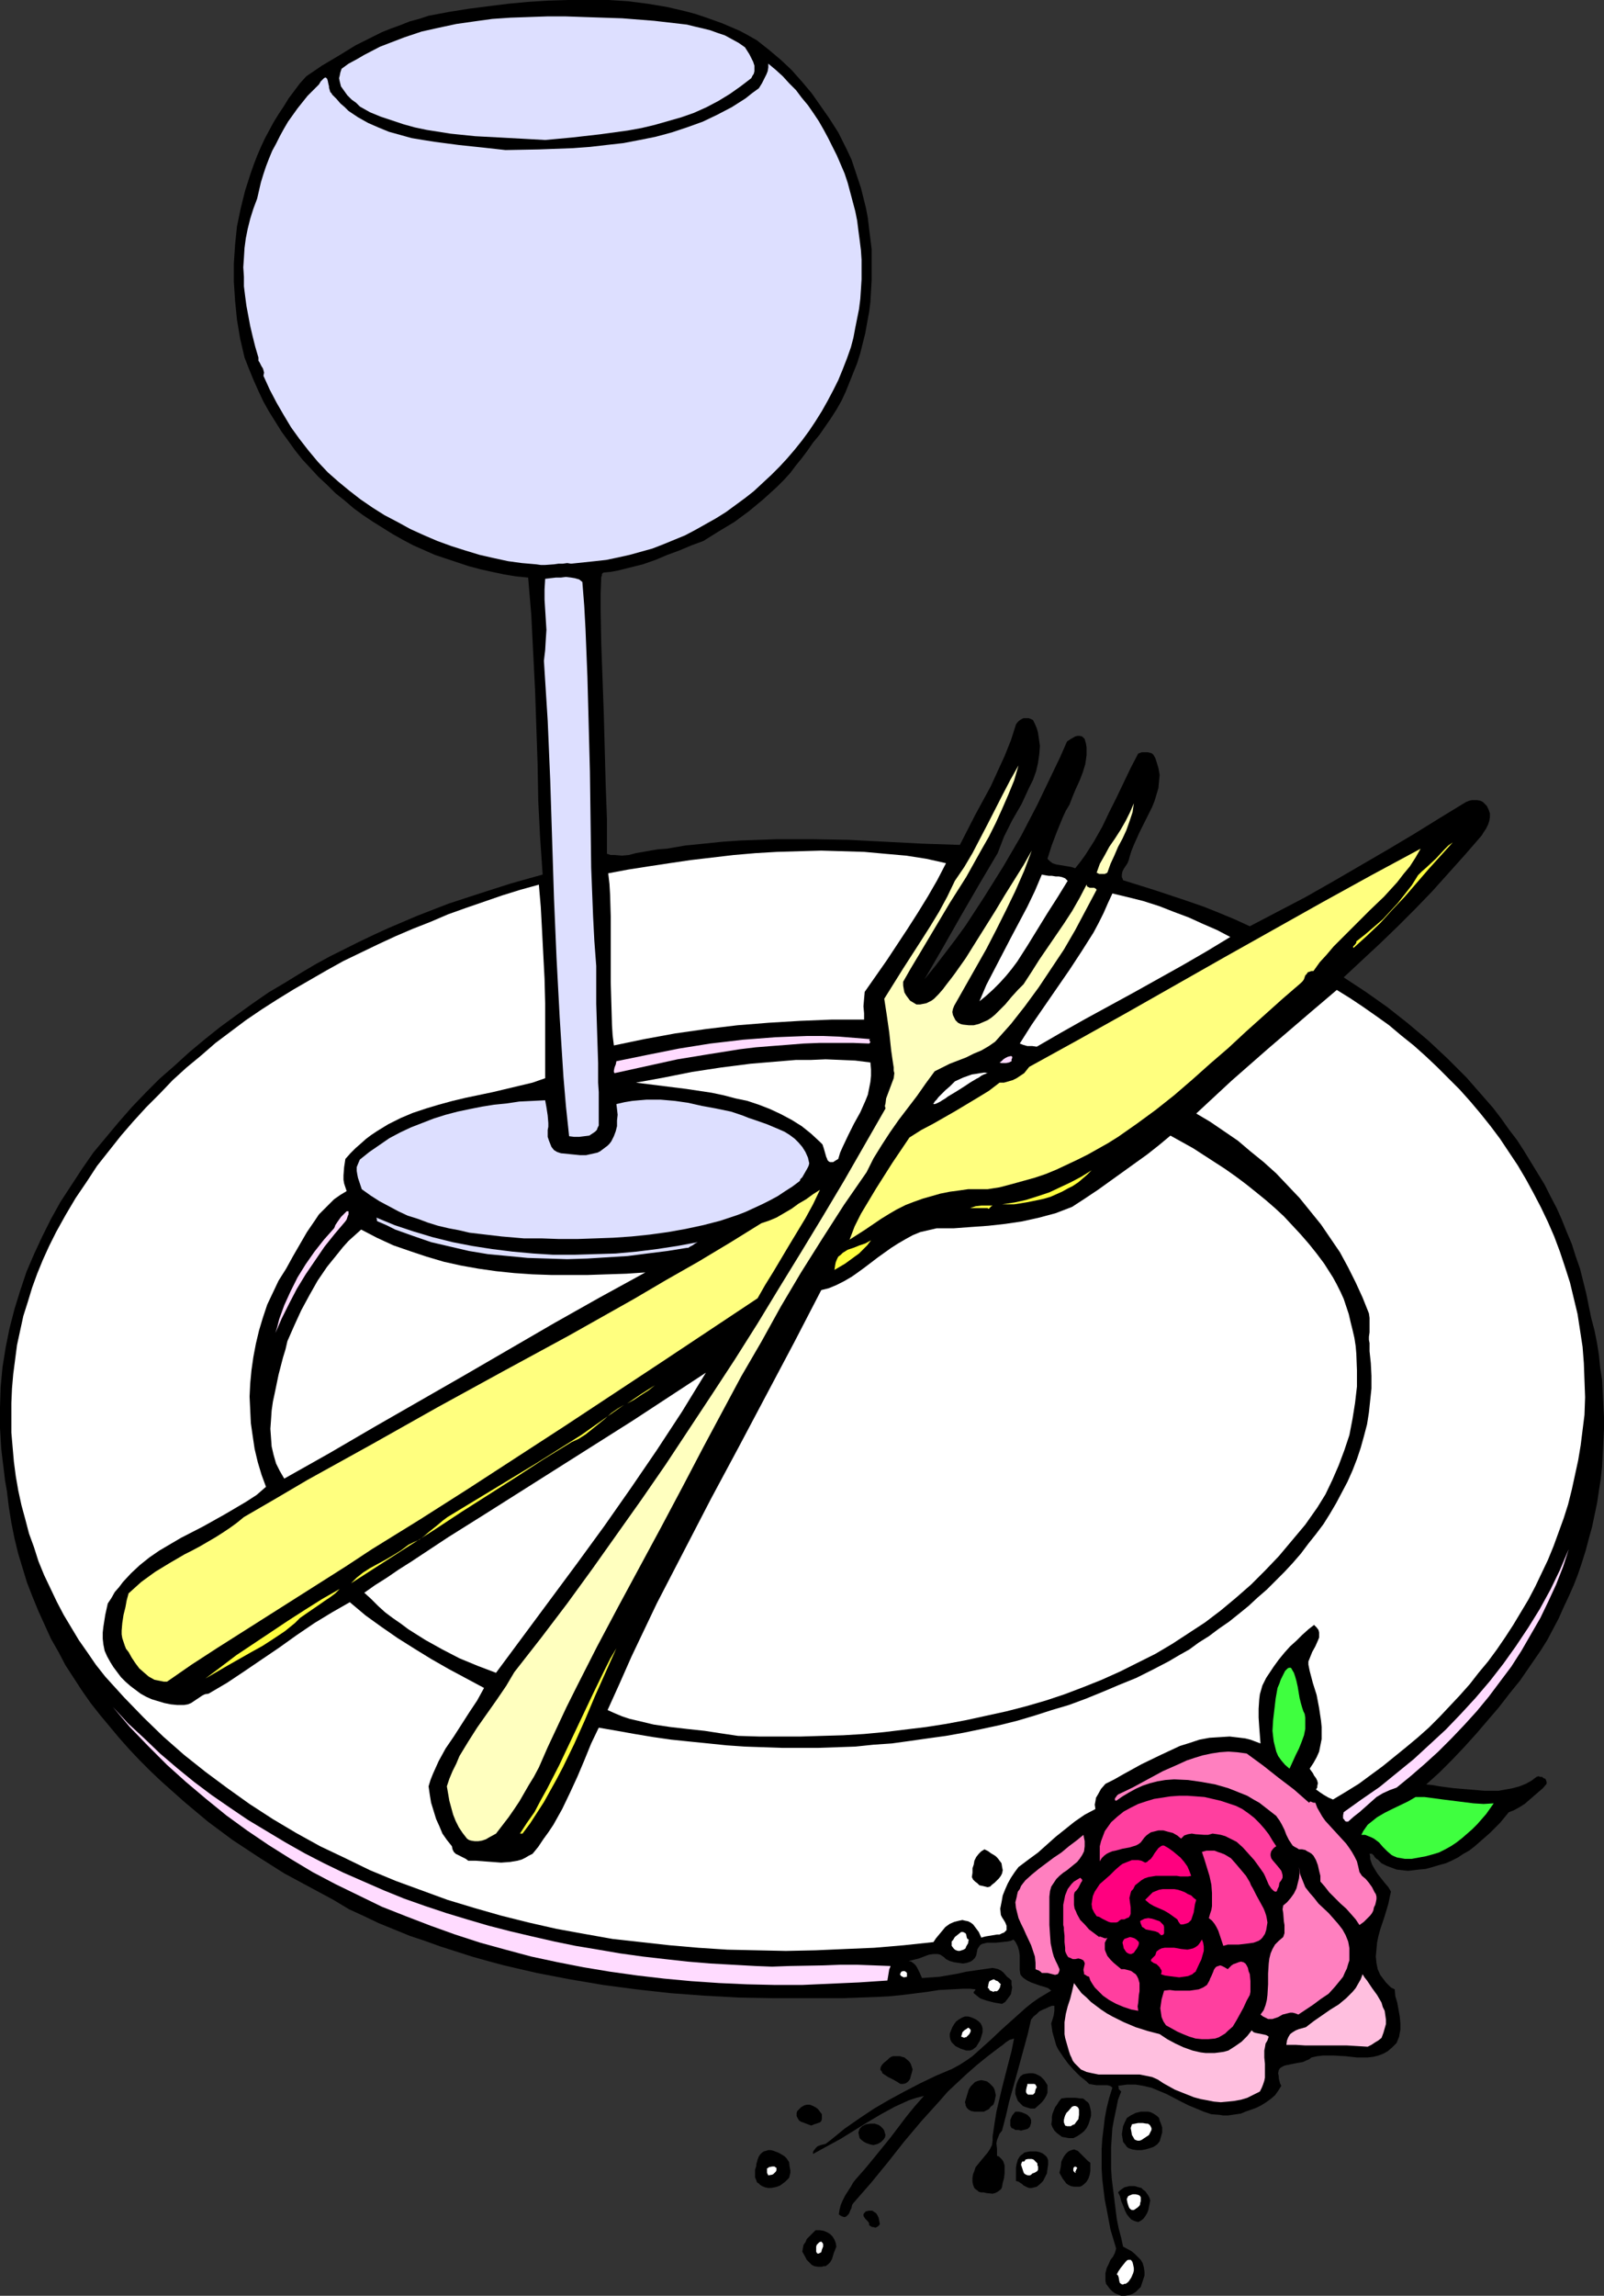 <?xml version="1.0" encoding="UTF-8" standalone="no"?>
<svg
   version="1.0"
   width="108.808mm"
   height="155.668mm"
   id="svg77"
   sodipodi:docname="Wedding Dinner Setting.wmf"
   xmlns:inkscape="http://www.inkscape.org/namespaces/inkscape"
   xmlns:sodipodi="http://sodipodi.sourceforge.net/DTD/sodipodi-0.dtd"
   xmlns="http://www.w3.org/2000/svg"
   xmlns:svg="http://www.w3.org/2000/svg">
  <rect width="100%" height="100%" fill="#333333" stroke="none"/>
  <sodipodi:namedview
     id="namedview77"
     pagecolor="#ffffff"
     bordercolor="#000000"
     borderopacity="0.25"
     inkscape:showpageshadow="2"
     inkscape:pageopacity="0.0"
     inkscape:pagecheckerboard="0"
     inkscape:deskcolor="#d1d1d1"
     inkscape:document-units="mm" />
  <defs
     id="defs1">
    <pattern
       id="WMFhbasepattern"
       patternUnits="userSpaceOnUse"
       width="6"
       height="6"
       x="0"
       y="0" />
  </defs>
  <path
     style="fill:#000000;fill-opacity:1;fill-rule:evenodd;stroke:none"
     d="m 214.914,33.934 1.131,2.262 1.131,2.262 1.131,2.424 0.808,2.424 0.808,2.424 0.808,2.424 0.646,2.585 0.646,2.585 0.485,2.585 0.323,2.747 0.323,2.585 0.323,2.585 v 2.747 2.747 2.585 l -0.162,2.747 -0.162,2.747 -0.323,2.585 -0.485,2.585 -0.485,2.747 -0.646,2.585 -0.646,2.585 -0.808,2.585 -0.97,2.424 -0.97,2.424 -0.97,2.424 -1.131,2.424 -1.293,2.262 -1.454,2.262 -1.454,2.101 -1.454,2.101 -1.616,1.939 -1.454,2.101 -1.454,1.939 -1.454,1.778 -1.454,1.939 -1.616,1.778 -1.777,1.778 -1.777,1.616 -1.777,1.616 -3.717,3.07 -3.717,2.747 -4.04,2.424 -3.878,2.424 -3.07,1.131 -3.07,1.293 -3.07,1.131 -3.07,1.293 -3.232,1.131 -3.232,0.808 -3.232,0.808 -1.777,0.323 -1.777,0.162 -0.323,0.162 -0.162,0.323 v 0.323 l -0.162,0.323 -0.162,4.201 v 4.201 l 0.162,8.726 0.162,4.525 0.162,4.363 0.323,9.049 0.485,18.098 0.323,8.888 v 8.888 l 0.97,0.323 h 0.97 l 1.939,0.162 1.777,-0.162 1.777,-0.485 1.939,-0.323 1.777,-0.323 1.939,-0.323 2.262,-0.162 4.686,-0.808 4.848,-0.485 4.686,-0.485 4.686,-0.323 4.686,-0.162 4.524,-0.162 h 9.372 l 9.211,0.162 9.372,0.485 9.372,0.485 9.695,0.323 3.878,-7.595 4.04,-7.433 1.777,-3.878 1.777,-3.878 1.616,-4.04 1.293,-4.04 0.323,-0.485 0.485,-0.485 0.485,-0.323 0.646,-0.323 h 0.646 0.646 l 0.485,0.162 0.646,0.323 0.485,0.97 0.485,1.131 0.323,1.131 0.162,1.131 0.162,1.131 0.162,1.131 -0.162,2.101 -0.323,2.262 -0.485,2.101 -0.808,2.262 -0.97,1.939 -1.939,4.201 -2.424,4.201 -2.101,4.201 -0.808,2.101 -0.808,2.101 -4.686,7.918 -4.686,8.08 -4.686,8.241 -4.686,8.08 2.747,-3.393 2.585,-3.393 2.585,-3.393 2.585,-3.555 2.424,-3.717 2.424,-3.717 2.424,-3.878 2.424,-3.878 2.262,-3.878 2.262,-3.878 2.101,-4.04 2.101,-4.04 3.878,-8.08 1.939,-4.04 1.777,-4.04 0.97,-0.646 1.131,-0.646 0.646,-0.162 h 0.485 l 0.646,0.162 0.323,0.323 0.323,0.323 0.323,1.131 0.162,0.97 v 1.131 0.97 l -0.162,1.131 -0.162,1.131 -0.646,2.101 -0.808,2.101 -0.97,2.101 -0.808,1.939 -0.808,2.101 -0.97,1.616 -0.808,1.778 -1.454,3.555 -1.293,3.393 -1.131,3.555 0.646,0.646 0.646,0.485 0.97,0.323 0.97,0.162 1.939,0.323 0.97,0.162 0.97,0.323 1.293,-1.616 1.293,-1.778 1.131,-1.778 1.131,-1.778 2.101,-3.717 1.777,-3.717 1.939,-3.878 1.777,-3.717 1.777,-3.717 1.939,-3.717 0.485,-0.162 0.485,-0.162 h 0.97 0.485 l 0.646,0.162 0.485,0.162 0.323,0.323 0.485,0.808 0.323,0.97 0.485,1.616 0.323,1.778 -0.162,1.616 -0.162,1.778 -0.485,1.616 -0.485,1.616 -0.646,1.616 -1.616,3.232 -0.808,1.616 -0.808,1.616 -1.454,3.232 -0.646,1.616 -0.485,1.616 -0.162,0.646 -0.323,0.808 -0.97,1.454 -0.323,0.646 -0.162,0.808 v 0.646 l 0.162,0.323 0.162,0.485 8.241,2.585 8.241,2.747 4.201,1.454 4.04,1.616 3.878,1.616 3.878,1.778 7.11,-3.717 7.11,-3.717 7.11,-4.04 6.948,-4.04 6.948,-4.04 6.787,-4.04 6.787,-4.201 6.625,-4.04 0.808,-0.323 0.646,-0.162 h 0.808 0.646 l 0.808,0.162 0.646,0.323 0.485,0.485 0.485,0.485 0.485,0.97 0.323,0.97 v 0.97 l -0.162,0.97 -0.323,0.97 -0.485,0.97 -0.646,0.97 -0.485,0.808 -4.201,4.848 -4.201,4.686 -4.201,4.686 -4.363,4.525 -4.524,4.525 -4.524,4.363 -9.372,8.726 5.656,3.717 5.494,3.878 5.332,4.201 5.171,4.363 5.009,4.686 4.848,4.848 2.262,2.585 2.262,2.585 2.262,2.585 2.101,2.747 1.939,2.747 2.101,2.747 1.777,2.747 1.777,2.909 1.777,2.909 1.777,2.909 1.454,2.909 1.616,3.07 1.293,2.909 1.293,3.232 1.293,3.07 0.97,3.07 1.131,3.232 0.808,3.232 0.808,3.232 0.646,3.232 0.646,3.07 0.808,3.07 0.646,3.232 0.485,3.07 0.323,3.232 0.485,3.07 0.162,3.232 0.162,3.232 0.162,3.07 v 3.232 l -0.162,3.232 -0.162,3.07 -0.162,3.232 -0.323,3.07 -0.485,3.07 -0.485,3.232 -0.646,3.07 -0.646,3.07 -0.808,2.909 -0.808,3.07 -0.97,3.07 -0.97,2.909 -1.131,2.909 -1.293,2.909 -1.293,2.747 -1.293,2.909 -1.454,2.747 -1.454,2.747 -1.616,2.585 -1.777,2.585 -1.777,2.585 -1.777,2.585 -2.747,3.393 -2.747,3.555 -2.909,3.393 -2.909,3.393 -3.07,3.393 -3.07,3.232 -3.232,3.232 -3.393,3.07 1.616,0.162 1.777,0.323 3.717,0.485 3.878,0.323 3.878,0.323 h 1.939 1.777 l 1.777,-0.323 1.777,-0.323 1.777,-0.485 1.616,-0.646 1.454,-0.808 1.293,-0.97 0.485,-0.162 0.485,0.162 h 0.485 l 0.323,0.323 0.485,0.162 0.162,0.323 0.162,0.485 v 0.485 l -0.97,1.131 -1.131,0.97 -2.424,2.101 -1.131,0.97 -1.293,0.808 -1.454,0.808 -1.293,0.485 -2.262,2.747 -2.585,2.585 -2.585,2.262 -1.293,1.131 -1.454,1.131 -1.454,0.808 -1.454,0.97 -1.616,0.808 -1.454,0.646 -1.777,0.485 -1.616,0.485 -1.777,0.485 -1.777,0.162 -1.293,0.162 -1.454,0.162 -1.454,-0.162 -1.454,-0.162 -1.293,-0.485 -1.293,-0.485 -1.293,-0.646 -0.97,-0.97 -0.323,-0.162 -0.323,-0.323 -0.162,-0.162 -0.162,-0.323 -0.485,-0.485 h -0.162 -0.485 l 0.162,0.646 v 0.646 l 0.485,1.454 0.646,1.131 0.808,1.293 1.777,2.262 0.97,1.131 0.646,1.131 -0.323,1.454 -0.323,1.616 -0.485,1.616 -0.485,1.616 -1.131,3.393 -0.485,1.778 -0.323,1.616 -0.162,1.778 -0.162,1.778 0.162,1.616 0.323,1.616 0.646,1.454 0.485,0.646 0.485,0.646 0.485,0.646 0.646,0.646 0.646,0.646 0.97,0.485 0.162,1.778 0.485,1.616 0.646,3.555 0.162,1.778 v 1.616 l -0.162,0.808 -0.162,0.97 -0.323,0.808 -0.323,0.808 -1.131,1.131 -1.131,0.97 -1.131,0.646 -1.293,0.485 -1.293,0.323 -1.454,0.162 h -2.747 l -2.909,-0.323 -2.909,-0.162 h -2.909 l -1.454,0.162 -1.454,0.323 -0.646,0.485 -0.808,0.323 -0.646,0.323 -0.808,0.162 -0.97,0.162 -0.808,0.162 -1.616,0.323 -0.646,0.162 -0.646,0.323 -0.485,0.323 -0.323,0.485 -0.162,0.808 0.162,0.808 v 0.485 l 0.162,0.646 0.162,0.646 0.323,0.646 -0.808,1.293 -0.808,1.131 -1.131,0.97 -1.131,0.808 -1.293,0.808 -1.293,0.646 -2.747,0.97 -1.131,0.485 -1.131,0.162 -1.131,0.162 -1.131,0.162 h -1.131 l -0.97,-0.162 -2.101,-0.162 -1.939,-0.646 -1.939,-0.808 -1.939,-0.808 -1.939,-0.97 -3.717,-1.939 -1.939,-0.808 -1.939,-0.808 -2.101,-0.485 -1.939,-0.323 h -1.131 -1.131 l -1.131,0.162 -1.131,0.162 0.162,0.323 v 0.485 l 0.323,0.323 0.323,0.323 -0.808,2.101 -0.485,2.424 -0.485,2.262 -0.485,2.585 -0.162,2.424 -0.162,2.585 v 2.585 2.747 l 0.162,2.585 0.323,2.585 0.646,5.171 0.323,2.585 0.485,2.424 0.646,2.424 0.485,2.262 2.101,1.131 0.808,0.646 0.808,0.808 0.808,0.808 0.485,0.808 0.323,1.131 0.162,1.131 v 0.97 l -0.323,0.97 -0.323,0.97 -0.323,0.97 -0.646,0.646 -0.646,0.646 -0.808,0.485 -0.97,0.323 -0.97,0.162 h -0.97 l -0.808,-0.323 -0.808,-0.323 -0.646,-0.485 -0.646,-0.646 -0.485,-0.646 -0.485,-0.646 -0.162,-0.808 v -0.646 -0.808 -0.485 l 0.323,-1.293 0.485,-0.97 0.485,-1.131 0.646,-0.808 0.485,-0.97 0.323,-1.131 -1.454,-4.848 -0.485,-2.585 -0.485,-2.585 -0.485,-2.424 -0.323,-2.585 -0.323,-2.747 -0.162,-2.585 v -2.585 -2.585 l 0.162,-2.585 0.323,-2.585 0.323,-2.747 0.485,-2.585 0.646,-2.585 0.808,-2.585 -0.323,-0.323 -0.323,-0.162 -0.646,-0.162 h -0.97 -0.97 -0.808 l -0.97,-0.162 -0.97,-0.162 -0.323,-0.323 -0.323,-0.323 -1.616,-1.293 -1.616,-1.616 -1.454,-1.616 -1.293,-1.778 -1.293,-1.939 -0.485,-0.97 -0.323,-1.131 -0.323,-1.131 -0.323,-1.131 -0.162,-1.131 -0.162,-1.131 0.323,-0.97 0.323,-1.131 0.162,-1.131 v -0.646 -0.646 h -0.646 l -0.808,0.323 -0.646,0.323 -0.808,0.323 -0.97,0.485 -0.646,0.646 -0.808,0.646 -0.646,0.808 -0.808,3.555 -0.97,3.555 -1.939,7.11 -1.939,6.948 -0.808,3.555 -0.97,3.717 -0.646,0.808 -0.323,0.808 -0.323,0.808 -0.162,0.808 0.162,1.454 v 1.778 l 0.485,0.162 0.485,0.485 0.323,0.323 0.323,0.485 0.323,0.97 v 1.131 0.97 l -0.162,1.293 -0.323,1.131 -0.162,0.97 -0.162,0.485 -0.323,0.323 -0.646,0.485 -0.646,0.323 -0.646,0.162 -1.616,-0.162 -0.646,-0.162 h -0.646 l -0.646,-0.162 -0.323,-0.323 -0.485,-0.323 -0.323,-0.323 -0.323,-0.808 -0.162,-0.808 v -0.97 l 0.162,-0.97 0.323,-0.808 0.323,-0.97 1.454,-1.778 1.616,-1.939 0.646,-0.97 0.485,-0.97 0.162,-1.131 v -0.646 -0.485 l 0.485,-3.232 0.485,-3.07 1.454,-6.14 1.616,-6.302 0.808,-3.07 0.646,-3.232 -0.485,0.162 -0.646,0.162 -0.97,0.646 -0.97,0.808 -0.485,0.323 -0.646,0.485 -2.747,2.101 -2.585,2.101 -2.585,2.262 -2.424,2.262 -2.424,2.262 -2.262,2.585 -4.524,5.009 -4.363,5.171 -4.201,5.332 -4.363,5.333 -4.524,5.171 -0.323,0.485 -0.162,0.808 -0.323,0.646 -0.323,0.808 -0.485,0.485 -0.162,0.162 -0.323,0.162 h -0.323 l -0.485,-0.162 -0.323,-0.162 -0.485,-0.323 0.162,-1.131 0.323,-1.293 0.485,-1.131 0.646,-1.293 1.454,-2.262 0.646,-1.131 0.646,-0.808 2.424,-2.747 2.262,-2.747 2.101,-2.585 2.101,-2.585 4.04,-5.333 2.101,-2.585 2.424,-2.747 -1.939,0.485 -1.939,0.646 -3.555,1.616 -3.555,1.939 -3.555,2.101 -3.393,2.101 -3.393,2.101 -3.555,1.939 -3.555,1.939 v -0.485 l 0.162,-0.323 0.485,-0.646 0.485,-0.485 0.808,-0.323 1.293,-0.323 0.646,-0.485 0.646,-0.485 3.555,-2.909 3.717,-2.585 3.878,-2.585 3.878,-2.262 3.878,-2.101 4.04,-2.101 4.04,-1.939 4.201,-1.778 1.777,-0.97 1.777,-1.131 1.616,-1.131 1.616,-1.454 3.07,-2.747 2.909,-2.747 3.07,-2.747 3.07,-2.747 1.616,-1.293 1.616,-1.131 1.616,-0.97 1.616,-0.97 -0.808,-0.646 -0.97,-0.323 -1.131,-0.323 -2.262,-0.808 -0.97,-0.485 -0.97,-0.646 -0.485,-0.485 -0.323,-0.485 -0.162,-1.131 v -1.131 -2.585 l -0.162,-1.131 -0.323,-1.131 -0.485,-0.97 -0.323,-0.485 -0.323,-0.323 -0.646,0.323 -0.808,0.162 -1.454,0.162 -1.616,0.162 h -1.454 -0.808 l -0.646,0.162 -0.646,0.162 -0.485,0.323 -0.323,0.485 -0.323,0.485 -0.162,0.808 -0.162,0.808 -0.323,0.646 -0.323,0.323 -0.323,0.323 -0.485,0.323 -0.97,0.323 -0.97,0.162 -1.131,-0.162 -1.131,-0.162 -1.131,-0.323 -0.97,-0.485 -0.485,-0.485 -0.485,-0.323 -0.485,-0.323 -0.646,-0.162 h -0.485 -0.646 l -1.131,0.162 -2.585,0.97 -1.293,0.323 -1.293,0.323 0.646,0.162 0.646,0.485 0.485,0.485 0.323,0.485 0.323,0.646 0.323,0.646 0.646,1.454 2.262,-0.162 2.262,-0.162 4.686,-0.808 2.101,-0.485 2.262,-0.323 2.262,-0.323 2.262,-0.323 0.808,0.162 0.646,0.162 0.646,0.323 0.646,0.485 0.97,1.131 0.646,0.485 0.485,0.485 v 0.97 l 0.162,0.808 -0.162,0.97 -0.162,0.808 -0.485,0.646 -0.485,0.646 -0.485,0.646 -0.808,0.485 -1.939,-0.323 -1.939,-0.485 -0.97,-0.323 -0.808,-0.323 -0.808,-0.646 -0.808,-0.646 v -0.323 l 0.162,-0.162 0.162,-0.162 0.162,-0.323 -1.454,-0.162 h -1.616 l -3.07,0.162 -3.232,0.162 -3.07,0.485 -6.464,0.808 -3.232,0.323 -3.07,0.162 -8.887,0.323 h -8.887 -8.887 l -8.726,-0.162 -8.887,-0.485 -8.726,-0.646 -8.726,-0.97 -8.564,-1.131 -8.564,-1.454 -8.403,-1.616 -4.201,-0.97 -4.201,-0.97 -4.201,-1.131 -4.04,-1.131 -4.04,-1.293 -4.04,-1.293 -4.04,-1.454 -3.878,-1.293 -7.918,-3.232 -3.717,-1.778 -3.878,-1.778 -4.04,-2.424 -8.403,-4.525 -4.201,-2.262 -6.625,-4.201 -6.625,-4.363 -6.302,-4.686 -5.979,-5.009 -2.909,-2.585 -2.909,-2.585 -2.909,-2.747 -2.747,-2.747 -2.747,-2.909 -2.585,-2.909 -2.424,-2.909 -2.424,-2.909 -2.424,-3.07 -2.262,-3.232 -2.101,-3.232 -2.101,-3.232 -1.777,-3.393 -1.939,-3.393 -1.616,-3.555 -1.616,-3.555 -1.454,-3.555 -1.454,-3.717 -1.131,-3.717 -1.131,-3.717 L 3.717,394.282 2.909,390.243 2.262,386.203 1.777,382.163 1.293,379.416 0.97,376.669 0.646,374.083 0.323,371.336 0,366.004 v -5.332 l 0.162,-5.171 0.485,-5.171 0.808,-5.009 0.97,-4.848 1.293,-5.009 1.454,-4.686 1.616,-4.848 1.939,-4.525 2.101,-4.525 2.262,-4.525 2.424,-4.363 2.747,-4.201 2.747,-4.201 2.909,-4.201 3.232,-3.878 3.232,-3.878 3.393,-3.878 3.555,-3.717 3.555,-3.555 3.878,-3.393 3.717,-3.393 3.878,-3.232 4.04,-3.232 4.201,-3.07 4.04,-2.909 4.201,-2.909 4.363,-2.585 4.201,-2.585 3.555,-2.101 3.555,-1.939 7.433,-3.717 3.717,-1.778 3.878,-1.778 7.595,-3.232 7.918,-3.07 7.918,-2.585 8.079,-2.585 8.079,-2.262 -0.646,-9.372 -0.485,-9.534 -0.162,-9.372 -0.323,-9.372 -0.323,-9.534 -0.485,-9.534 -0.485,-9.695 -0.808,-9.695 -3.232,-0.323 -2.909,-0.485 -3.07,-0.646 -2.909,-0.646 -3.07,-0.808 -2.909,-0.97 -2.909,-0.97 -2.909,-0.97 -5.494,-2.424 -2.747,-1.454 -2.585,-1.454 -2.585,-1.616 -2.585,-1.616 -2.424,-1.616 -2.424,-1.778 -2.262,-1.939 -2.424,-1.939 -2.101,-2.101 -2.262,-2.101 -1.939,-2.101 -2.101,-2.262 -1.939,-2.424 -1.616,-2.262 -1.777,-2.424 -1.616,-2.585 -1.616,-2.585 -1.454,-2.585 -1.293,-2.747 -1.293,-2.909 -1.131,-2.747 -1.131,-2.909 L 61.565,86.774 60.758,81.927 60.273,77.079 59.95,72.231 v -4.686 l 0.323,-4.848 0.485,-4.686 0.97,-4.686 1.131,-4.525 1.454,-4.525 0.808,-2.262 0.808,-2.101 0.97,-2.262 0.97,-2.101 1.131,-2.101 1.131,-2.101 1.293,-2.101 1.293,-1.939 1.293,-2.101 1.454,-1.939 1.454,-1.939 1.616,-1.778 4.04,-2.747 4.363,-2.585 4.201,-2.585 4.524,-2.262 2.262,-1.131 2.424,-0.97 2.262,-0.808 2.424,-0.97 2.424,-0.646 2.424,-0.808 2.585,-0.485 2.585,-0.485 5.009,-0.808 5.009,-0.646 5.171,-0.646 5.171,-0.485 5.171,-0.323 L 145.753,0 h 5.171 5.171 l 5.009,0.323 5.009,0.646 4.848,0.808 4.848,1.131 2.424,0.646 2.424,0.808 2.262,0.808 2.262,0.808 2.262,0.97 2.262,0.97 2.101,1.131 2.262,1.293 3.07,2.424 3.07,2.585 2.747,2.585 2.585,2.909 2.585,3.07 2.262,3.232 2.262,3.232 z"
     id="path1" />
  <path
     style="fill:#dddfff;fill-opacity:1;fill-rule:evenodd;stroke:none"
     d="m 190.998,12.119 1.131,1.778 0.485,0.97 0.485,0.97 0.323,0.97 v 0.97 0.485 l -0.162,0.646 -0.323,0.485 -0.323,0.646 -2.747,2.101 -2.747,1.939 -2.909,1.778 -3.07,1.616 -3.232,1.454 -3.232,1.131 -3.393,0.97 -3.393,0.97 -3.393,0.808 -3.555,0.646 -3.555,0.485 -3.555,0.485 -7.11,0.808 -6.948,0.646 -2.909,-0.162 -2.909,-0.162 -5.979,-0.323 -6.14,-0.323 -6.302,-0.646 -3.07,-0.485 -3.07,-0.485 -3.07,-0.646 -2.909,-0.808 -2.909,-0.97 -2.909,-0.97 -2.747,-1.131 -2.585,-1.454 -0.97,-0.97 -1.131,-0.808 -1.131,-1.131 -0.808,-1.131 -0.808,-1.131 -0.162,-0.646 -0.162,-0.646 -0.162,-0.808 0.162,-0.646 0.162,-0.808 0.323,-0.97 1.777,-1.293 2.101,-1.131 1.939,-1.131 4.04,-2.101 2.101,-0.808 4.201,-1.616 4.363,-1.454 4.363,-0.97 4.524,-0.97 4.524,-0.646 4.686,-0.646 4.686,-0.323 4.686,-0.162 4.686,-0.162 h 4.848 l 4.686,0.162 9.695,0.323 8.241,0.646 4.201,0.485 4.201,0.485 1.939,0.485 2.101,0.485 1.939,0.485 1.777,0.646 1.939,0.646 1.777,0.97 1.777,0.97 z"
     id="path2" />
  <path
     style="fill:#dddfff;fill-opacity:1;fill-rule:evenodd;stroke:none"
     d="m 218.145,89.037 -0.97,2.747 -1.131,2.909 -1.131,2.747 -1.293,2.585 -1.454,2.747 -1.454,2.585 -1.616,2.585 -1.616,2.424 -1.777,2.424 -1.939,2.424 -1.939,2.262 -1.939,2.101 -2.101,2.101 -2.262,2.101 -2.262,2.101 -2.262,1.778 -2.424,1.778 -2.424,1.778 -2.585,1.616 -2.585,1.454 -2.585,1.454 -2.747,1.454 -2.747,1.131 -2.747,1.131 -2.909,1.131 -2.909,0.808 -2.909,0.808 -2.909,0.646 -3.07,0.646 -2.909,0.323 -3.07,0.323 -3.07,0.323 -0.97,-0.162 -1.131,0.162 h -1.131 l -1.131,0.162 -2.262,0.162 h -1.131 l -1.131,-0.162 -3.717,-0.323 -3.555,-0.485 -3.717,-0.808 -3.555,-0.808 -3.717,-1.131 -3.555,-1.131 -3.555,-1.293 -3.393,-1.454 -3.555,-1.616 -3.232,-1.778 -3.393,-1.778 -3.07,-1.939 -3.07,-2.101 -2.909,-2.262 -2.747,-2.262 -2.747,-2.424 -2.585,-2.747 -2.424,-2.909 -2.262,-2.909 -2.101,-2.909 -1.939,-3.232 -1.777,-3.07 L 69.16,99.863 67.544,96.308 67.706,95.5 67.544,94.854 67.383,94.369 67.059,93.884 66.575,92.915 66.252,92.43 V 91.622 L 65.444,88.875 64.797,86.29 64.151,83.543 63.181,78.372 62.858,75.948 62.535,73.362 v -2.424 l -0.162,-2.424 0.162,-2.424 0.162,-2.585 0.323,-2.424 0.485,-2.424 0.646,-2.585 0.808,-2.585 0.97,-2.585 0.485,-2.101 0.485,-2.101 0.646,-2.101 0.646,-1.939 0.808,-2.101 0.808,-1.939 0.97,-1.778 0.97,-1.939 0.97,-1.778 1.131,-1.939 2.424,-3.393 2.585,-3.232 2.909,-2.909 0.485,-0.808 0.485,-0.485 0.323,-0.323 0.323,-0.162 h 0.162 l 0.162,0.162 0.162,0.162 0.162,0.485 0.162,0.808 0.162,0.646 v 0.323 l 0.323,1.131 0.323,0.323 0.162,0.323 1.131,1.131 0.97,1.131 1.131,0.97 0.97,0.97 2.424,1.616 2.585,1.454 2.585,1.131 2.747,1.131 2.909,0.808 2.909,0.808 2.909,0.485 3.07,0.485 6.14,0.808 6.14,0.646 5.817,0.646 8.564,-0.162 4.363,-0.162 4.363,-0.162 4.363,-0.323 4.201,-0.485 4.363,-0.485 4.201,-0.808 4.04,-0.808 4.201,-1.131 3.878,-1.293 4.04,-1.454 3.717,-1.778 3.717,-1.939 1.777,-1.131 1.777,-1.131 1.616,-1.293 1.777,-1.293 0.808,-1.293 0.808,-1.616 0.323,-0.646 0.323,-0.808 0.162,-0.97 v -0.97 l 1.939,1.616 1.777,1.616 1.616,1.778 1.777,1.778 1.454,1.939 1.616,1.939 1.454,2.101 1.293,1.939 1.293,2.262 1.131,2.101 1.131,2.262 1.131,2.262 0.97,2.262 0.97,2.262 0.808,2.424 0.646,2.424 0.646,2.424 0.646,2.424 0.485,2.424 0.323,2.585 0.323,2.424 0.323,2.585 0.162,2.424 v 2.585 2.424 l -0.162,2.585 -0.162,2.424 -0.323,2.585 -0.485,2.424 -0.485,2.424 -0.485,2.585 z"
     id="path3" />
  <path
     style="fill:#dddfff;fill-opacity:1;fill-rule:evenodd;stroke:none"
     d="m 149.308,149.149 0.485,6.14 0.323,5.979 0.485,12.119 0.323,12.119 0.323,12.281 0.162,12.281 0.162,12.281 0.485,12.443 0.323,6.302 0.485,6.464 v 4.848 4.848 l 0.323,10.18 0.162,5.009 v 5.009 l 0.162,2.424 v 2.424 4.686 0.808 0.646 l -0.323,0.646 -0.162,0.485 -0.485,0.485 -0.485,0.323 -0.485,0.323 -0.485,0.323 -1.293,0.162 -1.293,0.162 h -1.293 l -1.293,-0.162 -0.808,-7.595 -0.646,-7.595 -0.485,-7.595 -0.485,-7.756 -0.808,-15.19 -0.646,-15.19 -0.485,-15.19 -0.485,-15.19 -0.646,-15.19 -0.97,-15.351 0.323,-2.747 0.162,-2.747 0.162,-2.424 -0.162,-2.585 -0.323,-5.171 v -2.585 l 0.162,-2.747 2.747,-0.323 h 1.293 l 1.293,-0.162 1.293,0.162 0.97,0.162 1.131,0.323 z"
     id="path4" />
  <path
     style="fill:#ffffbf;fill-opacity:1;fill-rule:evenodd;stroke:none"
     d="m 231.557,251.597 v 0.97 l 0.162,0.97 0.162,0.808 0.485,0.808 0.485,0.646 0.485,0.646 0.808,0.485 0.808,0.485 h 0.97 l 0.808,-0.162 0.808,-0.162 0.646,-0.323 0.646,-0.323 0.646,-0.485 1.131,-1.131 1.131,-1.293 0.97,-1.293 1.131,-1.454 0.97,-1.293 2.747,-3.878 2.424,-3.878 5.171,-8.241 2.424,-4.04 2.424,-3.878 2.424,-3.878 2.101,-3.717 -1.939,5.171 -2.262,5.171 -2.424,5.009 -2.424,4.848 -2.585,5.009 -2.747,4.848 -5.494,9.695 -0.323,0.808 -0.162,0.808 0.162,0.808 0.323,0.646 0.323,0.646 0.646,0.646 0.646,0.323 0.646,0.162 1.454,0.162 h 1.293 l 1.293,-0.323 1.131,-0.485 1.131,-0.485 0.97,-0.646 0.97,-0.808 0.808,-0.808 1.777,-1.778 1.616,-1.939 1.616,-1.778 0.808,-0.808 0.646,-0.646 2.101,-3.232 1.939,-3.07 2.101,-3.07 2.101,-3.07 2.101,-3.07 2.101,-3.232 1.939,-3.393 1.777,-3.393 0.162,0.485 0.323,0.162 0.323,0.162 h 0.485 0.646 l 0.323,0.162 0.323,0.323 -2.747,5.171 -2.747,5.171 -2.909,5.009 -3.232,4.848 -3.232,4.848 -3.555,4.848 -3.555,4.525 -4.04,4.525 -1.616,1.131 -1.939,1.131 -1.939,0.808 -1.939,0.97 -2.101,0.808 -2.101,0.808 -1.939,0.97 -1.939,0.97 -2.262,3.07 -2.262,3.232 -4.686,6.14 -2.262,3.232 -2.101,3.232 -2.101,3.393 -1.777,3.555 -2.909,4.201 -2.909,4.201 -5.494,8.564 -5.494,8.726 -5.171,8.726 -5.009,9.049 -5.171,8.888 -9.695,18.098 -5.332,10.18 -5.494,10.342 -5.494,10.18 -5.494,10.18 -5.494,10.342 -5.171,10.18 -2.585,5.171 -2.424,5.171 -2.424,5.171 -2.262,5.171 -1.293,2.424 -1.293,2.101 -2.424,4.201 -1.293,1.939 -1.454,2.101 -1.616,2.101 -1.616,2.101 -1.777,0.97 -0.808,0.485 -0.97,0.323 -0.97,0.162 h -0.97 l -0.97,-0.162 -0.485,-0.162 -0.485,-0.323 -1.131,-1.454 -0.97,-1.454 -0.808,-1.616 -0.646,-1.616 -0.485,-1.778 -0.485,-1.778 -0.646,-3.717 0.646,-1.939 0.808,-1.939 0.97,-1.939 0.808,-1.939 2.262,-3.717 2.262,-3.555 5.009,-7.11 2.424,-3.555 2.101,-3.555 6.948,-8.888 6.625,-8.726 6.464,-8.888 6.302,-8.888 6.302,-8.888 6.14,-8.888 5.979,-9.049 5.979,-9.049 5.817,-8.888 5.817,-9.211 5.494,-9.049 5.656,-9.211 5.494,-9.049 5.494,-9.211 10.665,-18.583 -0.162,-0.646 0.162,-0.646 0.162,-1.293 0.485,-1.293 0.485,-1.293 0.485,-1.293 0.485,-1.293 0.162,-1.293 -0.162,-0.646 v -0.808 l -0.323,-2.101 -0.323,-2.262 -0.485,-4.525 -0.646,-4.525 -0.323,-2.101 -0.323,-2.101 2.424,-3.878 2.424,-3.878 4.686,-7.272 2.262,-3.555 2.262,-3.717 2.101,-3.878 1.939,-4.04 2.424,-3.555 2.101,-3.555 1.939,-3.717 1.939,-3.717 3.878,-7.595 1.939,-3.717 2.101,-3.717 -1.131,3.878 -1.454,3.555 -1.616,3.717 -1.616,3.555 -1.777,3.555 -1.939,3.393 -3.878,6.948 -4.201,6.625 -4.04,6.787 -4.04,6.787 -1.939,3.232 z"
     id="path5" />
  <path
     style="fill:#ffffbf;fill-opacity:1;fill-rule:evenodd;stroke:none"
     d="m 283.912,223.642 -0.646,0.323 h -0.808 -0.646 l -0.646,-0.323 0.808,-2.262 1.293,-2.262 1.131,-2.101 1.454,-2.101 1.454,-2.262 1.293,-2.262 1.131,-2.262 0.485,-1.131 0.485,-1.131 -0.162,1.131 -0.162,1.131 -0.808,2.424 -0.808,2.262 -0.97,2.101 -1.131,2.101 -0.97,2.262 -0.97,2.101 z"
     id="path6" />
  <path
     style="fill:#ffff3f;fill-opacity:1;fill-rule:evenodd;stroke:none"
     d="m 372.463,215.886 -3.07,3.393 -3.07,3.393 -6.14,7.11 -3.232,3.393 -3.07,3.393 -3.393,3.232 -3.393,3.07 h -0.162 v 0 -0.323 l 0.162,-0.162 0.323,-0.323 0.323,-0.485 v -0.323 l 2.262,-1.778 2.262,-1.939 2.262,-1.939 1.939,-2.101 1.939,-2.101 1.777,-2.262 1.777,-2.262 1.616,-2.585 0.97,-0.97 1.131,-0.97 2.424,-2.262 2.262,-2.424 0.97,-0.97 z"
     id="path7" />
  <path
     style="fill:#ffff7f;fill-opacity:1;fill-rule:evenodd;stroke:none"
     d="m 336.752,248.85 h -0.485 l -0.485,0.162 -0.485,0.162 -0.323,0.485 -0.323,0.323 -0.323,0.97 -0.323,0.485 -0.485,0.485 -4.686,4.04 -4.686,4.201 -4.686,4.201 -4.524,4.201 -4.686,4.04 -4.524,4.04 -4.686,4.04 -4.686,3.717 -4.848,3.555 -4.848,3.393 -2.585,1.616 -2.585,1.454 -2.585,1.454 -2.585,1.293 -2.747,1.293 -2.747,1.293 -2.747,1.131 -2.909,0.97 -2.909,0.808 -2.909,0.808 -3.07,0.808 -3.07,0.485 h -2.424 -2.585 l -2.262,0.323 -2.424,0.323 -2.424,0.485 -2.262,0.646 -2.262,0.646 -2.262,0.808 -2.101,0.808 -2.262,1.131 -1.939,1.131 -2.101,1.293 -4.04,2.747 -4.04,2.585 1.293,-3.393 1.616,-3.232 1.939,-3.232 1.939,-3.232 4.201,-6.625 4.363,-6.464 3.07,-1.939 3.07,-1.616 5.656,-3.232 5.656,-3.393 2.909,-1.778 2.747,-2.101 h 1.131 l 1.131,-0.323 1.131,-0.323 0.97,-0.485 0.97,-0.646 0.97,-0.646 0.646,-0.808 0.646,-0.808 12.604,-6.948 12.442,-6.948 25.046,-14.22 25.046,-14.058 12.604,-6.948 12.604,-6.787 -1.293,2.262 -1.454,2.262 -1.616,1.939 -1.616,2.101 -3.393,3.717 -3.717,3.555 -3.555,3.555 -3.717,3.717 -1.939,1.939 -1.777,2.101 -1.777,1.939 z"
     id="path8" />
  <path
     style="fill:#ffffff;fill-opacity:1;fill-rule:evenodd;stroke:none"
     d="m 242.545,221.218 -2.262,4.363 -2.424,4.201 -2.585,4.201 -2.585,4.04 -5.332,8.08 -5.656,8.08 -0.162,1.778 -0.162,1.939 0.162,1.778 v 1.616 h -8.241 l -8.079,0.323 -8.079,0.485 -8.079,0.646 -8.079,0.97 -7.918,1.131 -7.918,1.454 -7.756,1.616 -0.323,-2.585 -0.162,-2.585 -0.162,-5.494 -0.162,-5.494 v -5.656 -5.656 -5.656 l -0.162,-5.494 -0.162,-2.747 -0.323,-2.747 5.171,-0.97 5.171,-0.808 5.332,-0.808 5.494,-0.808 5.494,-0.646 5.494,-0.646 5.656,-0.485 5.494,-0.323 5.656,-0.162 5.656,-0.162 5.494,0.162 5.494,0.162 5.332,0.485 5.494,0.485 5.171,0.808 z"
     id="path9" />
  <path
     style="fill:#ffffff;fill-opacity:1;fill-rule:evenodd;stroke:none"
     d="m 273.732,225.743 -2.585,4.201 -2.585,4.04 -2.585,4.201 -2.585,4.201 -2.585,4.04 -1.454,1.939 -1.454,1.778 -1.616,1.778 -1.616,1.616 -1.777,1.616 -1.777,1.454 1.777,-4.201 2.101,-4.04 4.201,-8.08 4.201,-7.918 1.939,-4.04 1.777,-4.201 0.808,0.162 0.97,0.162 h 0.808 l 0.97,0.162 h 0.808 l 0.808,0.162 0.808,0.323 z"
     id="path10" />
  <path
     style="fill:#ffffff;fill-opacity:1;fill-rule:evenodd;stroke:none"
     d="m 139.775,275.674 v 0.646 l -3.232,1.131 -3.393,0.808 -6.787,1.616 -6.948,1.454 -3.393,0.808 -3.555,0.97 -3.232,0.97 -3.393,1.131 -3.07,1.293 -3.232,1.616 -2.909,1.778 -1.454,0.97 -1.293,0.97 -1.454,1.293 -1.293,1.131 -1.293,1.293 -1.293,1.454 -0.323,2.101 -0.162,2.101 v 1.131 l 0.162,0.97 0.323,0.97 0.323,0.97 -1.616,0.97 -1.616,1.131 -1.293,1.293 -1.293,1.293 -1.293,1.293 -0.97,1.454 -2.101,3.07 -1.777,3.07 -1.777,3.07 -1.777,3.232 -1.939,3.07 -1.454,3.07 -1.454,3.07 -1.131,3.393 -0.97,3.232 -0.808,3.393 -0.646,3.393 -0.485,3.393 -0.323,3.393 -0.162,3.393 0.162,3.393 0.162,3.393 0.485,3.393 0.485,3.232 0.808,3.393 0.97,3.232 1.131,3.07 -2.424,2.101 -2.747,1.778 -2.747,1.616 -2.747,1.616 -5.494,3.07 -5.656,2.909 -2.747,1.616 -2.747,1.616 -2.585,1.778 -2.424,1.939 -2.262,2.101 -2.101,2.262 -0.97,1.293 -1.131,1.293 -0.808,1.454 -0.97,1.454 -0.646,2.909 -0.485,3.07 -0.162,1.454 v 1.616 l 0.162,1.454 0.323,1.616 0.646,1.454 0.808,1.454 0.808,1.293 0.97,1.293 0.97,1.293 1.131,1.131 1.293,1.131 1.293,0.97 1.293,0.97 1.454,0.808 1.454,0.646 1.616,0.485 1.616,0.485 1.616,0.323 1.616,0.162 h 1.777 l 0.97,-0.162 0.808,-0.323 1.454,-0.97 1.454,-0.97 0.646,-0.323 0.97,-0.162 4.686,-2.747 4.363,-2.909 9.049,-6.14 4.524,-3.232 4.524,-3.07 4.524,-2.747 2.262,-1.293 2.262,-1.293 4.04,3.393 4.04,2.909 4.201,2.909 4.363,2.747 4.201,2.585 4.524,2.585 4.524,2.424 4.524,2.424 -1.777,3.232 -1.939,2.909 -4.04,6.302 -2.101,3.07 -1.777,3.232 -1.454,3.232 -0.646,1.616 -0.485,1.616 0.323,2.262 0.323,1.939 0.646,2.101 0.646,2.101 0.808,1.778 0.808,1.939 1.131,1.616 1.293,1.616 0.162,0.808 0.323,0.646 0.485,0.485 0.646,0.323 0.646,0.323 0.646,0.323 0.646,0.323 0.646,0.485 h 1.939 l 4.363,0.323 2.101,0.162 2.262,-0.162 0.97,-0.162 0.97,-0.162 1.131,-0.323 0.97,-0.485 0.808,-0.485 0.97,-0.485 1.454,-1.778 1.293,-1.939 1.293,-1.778 1.293,-1.939 2.262,-4.04 1.939,-4.04 1.939,-4.201 1.777,-4.201 1.777,-4.363 1.939,-4.04 4.686,0.808 4.524,0.808 4.848,0.808 4.524,0.646 4.686,0.485 4.848,0.485 4.686,0.485 4.686,0.323 4.686,0.162 4.686,0.162 h 4.686 4.848 l 4.686,-0.162 4.686,-0.162 4.686,-0.485 4.686,-0.323 4.686,-0.646 4.524,-0.646 4.686,-0.646 4.524,-0.808 4.686,-0.97 4.524,-0.97 4.524,-1.131 4.363,-1.293 4.524,-1.454 4.363,-1.293 4.363,-1.616 4.363,-1.778 4.201,-1.778 4.363,-1.778 4.201,-2.101 4.04,-2.101 2.747,-1.616 2.585,-1.454 2.424,-1.778 2.585,-1.616 2.585,-1.939 2.585,-1.778 2.424,-1.939 2.585,-2.101 2.262,-2.101 2.424,-2.101 2.262,-2.262 2.262,-2.262 2.101,-2.262 2.101,-2.424 1.939,-2.585 1.939,-2.424 1.939,-2.585 1.616,-2.585 1.616,-2.747 1.454,-2.747 1.454,-2.747 1.293,-2.909 1.131,-2.909 0.97,-2.909 0.808,-2.909 0.808,-3.07 0.485,-3.07 0.323,-3.07 0.323,-3.07 v -3.232 l -0.162,-3.232 -0.323,-3.07 v -1.131 -0.97 l -0.162,-0.808 v -0.808 l 0.162,-1.131 v -1.131 -1.778 -0.808 l -0.162,-1.131 -1.616,-4.04 -1.777,-3.878 -1.939,-3.878 -2.101,-3.878 -2.424,-3.555 -2.424,-3.555 -2.747,-3.393 -2.747,-3.393 -3.07,-3.232 -2.909,-3.07 -3.232,-2.909 -3.393,-2.747 -3.232,-2.747 -3.555,-2.424 -3.555,-2.424 -3.555,-2.101 4.524,-4.201 4.524,-4.201 9.211,-8.08 4.524,-3.878 4.524,-3.878 2.262,-1.939 2.101,-1.778 4.363,-3.717 3.393,2.101 3.393,2.262 3.232,2.262 3.393,2.424 3.07,2.585 3.232,2.585 3.07,2.747 2.909,2.747 2.909,2.909 2.909,2.909 2.747,3.07 2.585,3.07 2.585,3.232 2.424,3.232 2.262,3.393 2.262,3.393 2.101,3.555 1.939,3.555 1.939,3.717 1.777,3.717 1.616,3.717 1.454,3.878 1.293,3.878 1.293,4.04 0.97,4.04 0.97,4.04 0.646,4.201 0.646,4.201 0.323,4.201 0.162,4.363 0.162,4.363 -0.162,4.525 -0.485,3.878 -0.485,3.878 -0.646,3.878 -0.808,3.717 -0.808,3.717 -0.97,3.878 -1.131,3.555 -1.293,3.555 -1.293,3.555 -1.454,3.555 -1.616,3.393 -1.616,3.393 -1.777,3.393 -1.939,3.232 -1.939,3.232 -2.101,3.232 -2.101,3.07 -2.262,3.07 -2.424,2.909 -2.262,2.909 -2.585,2.909 -2.585,2.747 -2.585,2.747 -2.747,2.747 -2.909,2.585 -2.909,2.424 -5.979,4.848 -3.07,2.262 -3.07,2.262 -3.393,2.101 -3.232,1.939 -1.131,-0.485 -1.131,-0.646 -0.97,-0.646 -1.131,-0.808 0.323,-0.485 v -0.323 l 0.162,-0.808 -0.162,-0.646 -0.323,-0.646 -0.485,-0.646 -0.323,-0.646 -0.485,-0.646 -0.323,-0.485 0.97,-1.454 0.808,-1.454 0.646,-1.454 0.323,-1.616 0.323,-1.616 v -1.454 -1.616 l -0.162,-1.616 -0.485,-3.232 -0.646,-3.393 -0.97,-3.07 -0.808,-3.07 -0.162,-0.808 -0.162,-0.808 v -0.808 l 0.323,-0.808 0.646,-1.616 0.808,-1.454 0.646,-1.454 0.323,-0.808 v -0.646 -0.646 l -0.162,-0.646 -0.485,-0.646 -0.646,-0.646 -1.454,1.131 -1.616,1.454 -1.454,1.454 -1.616,1.454 -1.454,1.616 -1.454,1.778 -1.293,1.778 -1.293,1.939 -0.646,0.97 -0.485,0.97 -0.485,0.97 -0.323,1.131 -0.323,1.131 -0.162,1.293 -0.162,2.424 v 2.262 l 0.162,2.424 0.162,2.101 0.162,2.101 -1.293,-0.485 -1.293,-0.485 -1.293,-0.323 -1.293,-0.162 -2.747,-0.323 -2.585,0.162 -2.585,0.162 -2.585,0.485 -2.424,0.808 -2.585,0.808 -2.424,1.131 -2.424,1.131 -5.009,2.424 -4.686,2.585 -2.262,1.293 -2.262,1.131 -1.131,1.293 -0.808,1.454 -0.485,0.808 -0.162,0.97 -0.162,0.808 0.162,1.131 -2.747,1.454 -2.585,1.778 -2.424,1.939 -2.424,1.939 -4.524,4.04 -2.424,1.778 -2.585,1.939 -0.97,1.293 -0.97,1.454 -0.808,1.454 -0.646,1.454 -0.646,1.616 -0.323,1.778 -0.323,1.616 0.162,1.616 0.323,0.646 0.323,0.485 0.485,0.808 0.323,0.808 v 0.646 0.485 l -0.323,0.323 -0.323,0.323 -0.485,0.162 -0.646,0.323 h -0.646 l -2.909,0.485 -0.646,0.162 -0.485,0.162 -0.646,-1.454 -0.485,-0.646 -0.485,-0.646 -0.485,-0.646 -0.646,-0.485 -0.646,-0.323 -0.808,-0.162 -0.646,-0.162 -0.808,0.162 -0.646,0.162 -0.646,0.162 -1.131,0.485 -1.131,0.808 -0.808,0.97 -0.808,0.97 -0.808,0.97 -0.646,0.97 -7.595,0.808 -7.595,0.646 -7.595,0.323 -7.433,0.323 -7.595,0.162 -7.595,-0.162 -7.433,-0.162 -7.433,-0.485 -7.433,-0.646 -7.272,-0.808 -7.272,-0.808 -7.272,-1.293 -7.11,-1.293 -7.11,-1.616 -7.11,-1.778 -6.787,-1.939 -6.948,-2.101 -6.625,-2.424 -6.625,-2.424 -6.625,-2.747 -6.302,-3.07 -6.464,-3.07 -6.14,-3.393 -5.979,-3.555 -5.979,-3.878 -5.656,-4.04 -5.656,-4.201 -5.494,-4.363 -5.332,-4.686 -5.009,-4.848 -5.009,-5.171 -4.848,-5.333 -2.424,-3.07 -2.101,-3.07 -2.262,-3.232 -1.939,-3.232 -1.939,-3.232 -1.777,-3.393 -1.616,-3.393 -1.616,-3.393 -1.454,-3.555 -1.131,-3.555 -1.293,-3.555 -0.97,-3.717 -0.97,-3.555 -0.808,-3.717 -0.646,-3.717 -0.485,-3.717 -0.323,-3.717 -0.323,-3.717 v -3.717 -3.878 l 0.162,-3.717 0.323,-3.717 0.485,-3.717 0.485,-3.717 0.808,-3.717 0.808,-3.717 1.131,-3.555 1.131,-3.717 1.293,-3.555 1.454,-3.555 1.616,-3.555 1.777,-3.555 2.424,-4.363 2.585,-4.363 2.747,-4.04 2.747,-4.201 3.07,-3.878 3.07,-3.878 3.07,-3.555 3.393,-3.717 3.393,-3.393 3.393,-3.555 3.555,-3.232 3.717,-3.07 3.717,-3.232 3.878,-2.909 3.878,-2.909 4.04,-2.747 4.04,-2.585 4.201,-2.585 4.201,-2.424 4.201,-2.424 4.363,-2.424 4.363,-2.101 4.363,-2.101 4.524,-2.101 4.524,-1.939 4.524,-1.778 4.524,-1.939 4.524,-1.616 4.686,-1.616 4.686,-1.616 4.686,-1.454 4.686,-1.293 0.485,5.656 0.323,5.979 0.323,6.302 0.323,6.14 0.162,6.302 v 6.302 6.14 z"
     id="path11" />
  <path
     style="fill:#ffffff;fill-opacity:1;fill-rule:evenodd;stroke:none"
     d="m 315.422,240.124 -6.14,3.717 -6.14,3.555 -12.442,6.948 -12.442,6.787 -6.302,3.555 -6.14,3.555 -1.131,-0.162 h -1.293 l -1.131,-0.323 -0.808,-0.323 3.07,-4.848 3.232,-4.686 3.232,-4.686 3.232,-4.686 3.07,-4.686 3.07,-4.848 1.293,-2.424 1.293,-2.585 1.131,-2.585 1.131,-2.424 4.04,0.97 3.878,0.97 4.04,1.293 3.717,1.454 3.878,1.454 3.555,1.616 3.717,1.616 z"
     id="path12" />
  <path
     style="fill:#ffdbff;fill-opacity:1;fill-rule:evenodd;stroke:none"
     d="m 222.831,267.433 -4.201,-0.162 h -4.201 -4.201 l -4.201,0.162 -4.04,0.323 -4.201,0.323 -4.04,0.323 -4.04,0.485 -8.079,1.293 -7.918,1.293 -8.079,1.778 -8.079,1.778 -0.162,-0.323 v -0.323 l 0.162,-0.808 0.323,-0.808 0.162,-0.808 7.918,-1.616 8.079,-1.616 8.079,-1.293 4.201,-0.485 4.04,-0.485 4.201,-0.323 4.201,-0.323 4.04,-0.162 4.201,-0.162 h 4.04 l 4.04,0.162 4.04,0.323 4.04,0.323 -0.323,0.162 v 0 l 0.162,0.323 0.162,0.323 -0.162,0.162 z"
     id="path13" />
  <path
     style="fill:#ffdbff;fill-opacity:1;fill-rule:evenodd;stroke:none"
     d="m 259.351,271.958 -0.646,0.323 -0.808,0.162 h -0.808 -0.323 l -0.485,-0.162 0.485,-0.323 0.485,-0.485 0.485,-0.323 0.646,-0.323 0.646,-0.162 h 0.162 0.162 l 0.162,0.162 v 0.323 l -0.162,0.323 z"
     id="path14" />
  <path
     style="fill:#ffffff;fill-opacity:1;fill-rule:evenodd;stroke:none"
     d="m 223.155,272.281 0.162,1.778 v 1.616 l -0.162,1.616 -0.323,1.616 -0.323,1.616 -0.646,1.616 -1.293,2.909 -1.616,2.909 -1.454,2.909 -1.454,3.07 -0.646,1.454 -0.485,1.616 -0.808,0.485 -0.485,0.323 h -0.485 -0.323 l -0.323,-0.162 -0.323,-0.323 -0.162,-0.485 -0.162,-0.323 -0.323,-1.131 -0.323,-1.131 -0.323,-0.97 -0.323,-0.323 -0.323,-0.323 -2.262,-2.101 -2.424,-1.939 -2.585,-1.616 -2.747,-1.454 -2.747,-1.293 -2.909,-1.131 -2.909,-0.97 -3.07,-0.646 -3.07,-0.808 -3.07,-0.646 -6.464,-0.97 -6.464,-0.808 -6.464,-0.808 7.11,-1.293 7.272,-1.454 7.433,-1.131 7.595,-0.97 3.878,-0.323 3.878,-0.323 3.878,-0.323 h 3.878 l 3.717,-0.162 3.878,0.162 3.717,0.162 z"
     id="path15" />
  <path
     style="fill:#ffffff;fill-opacity:1;fill-rule:evenodd;stroke:none"
     d="m 253.372,275.028 h -0.323 l -0.323,0.162 -0.485,0.162 -0.646,0.323 -0.646,0.485 -0.646,0.323 -1.616,0.97 -1.454,0.97 -1.777,1.131 -1.616,0.97 -0.808,0.485 -0.646,0.485 -0.808,0.485 -0.485,0.323 -0.646,0.323 -0.323,0.162 -0.485,0.162 h -0.162 -0.162 v -0.162 l 0.162,-0.162 0.162,-0.323 0.485,-0.485 0.485,-0.646 0.808,-0.808 0.97,-0.97 1.131,-0.97 1.293,-1.293 2.101,-0.97 2.262,-0.808 1.131,-0.162 0.97,-0.162 1.131,-0.162 z"
     id="path16" />
  <path
     style="fill:#dddfff;fill-opacity:1;fill-rule:evenodd;stroke:none"
     d="m 140.421,289.571 v 0.808 0.97 l 0.323,0.97 0.323,0.808 0.323,0.808 0.646,0.808 0.808,0.485 0.97,0.323 3.232,0.323 1.616,0.162 h 1.616 l 1.454,-0.323 1.454,-0.323 0.646,-0.323 0.646,-0.485 0.646,-0.485 0.646,-0.485 0.485,-0.485 0.485,-0.646 0.646,-1.293 0.485,-1.293 0.323,-1.293 v -1.454 l 0.162,-1.454 -0.162,-1.454 -0.162,-1.293 2.101,-0.485 1.939,-0.323 1.777,-0.162 1.939,-0.162 h 1.777 1.777 l 3.717,0.323 3.393,0.485 3.555,0.808 1.777,0.323 1.777,0.323 3.878,0.808 2.909,0.97 1.616,0.646 1.454,0.485 3.232,1.131 3.07,1.293 1.454,0.646 1.293,0.808 1.293,0.97 0.97,0.97 0.97,1.131 0.808,1.293 0.646,1.454 0.323,1.454 -0.162,0.646 -0.323,0.646 -0.646,1.131 -0.646,1.131 -0.485,0.485 -0.162,0.485 -1.939,1.454 -1.777,1.131 -1.939,1.293 -2.101,1.131 -1.939,0.97 -2.101,0.97 -2.101,0.97 -2.101,0.808 -4.363,1.454 -4.363,1.131 -4.524,0.97 -4.524,0.808 -4.686,0.646 -4.686,0.485 -4.686,0.323 -4.524,0.162 -4.686,0.162 h -4.686 l -4.524,-0.162 h -4.524 l -5.656,-0.485 -5.494,-0.646 -2.747,-0.323 -2.747,-0.646 -2.585,-0.485 -2.747,-0.646 -2.585,-0.808 -2.585,-0.97 -2.585,-0.808 -2.424,-1.131 -2.424,-1.293 -2.424,-1.293 -2.262,-1.454 -2.262,-1.616 -0.646,-1.939 -0.323,-0.97 -0.162,-0.808 -0.162,-0.97 v -0.97 l 0.323,-0.808 0.485,-1.131 2.424,-1.939 2.585,-1.778 2.585,-1.778 2.747,-1.454 2.747,-1.293 2.909,-1.131 2.909,-1.131 3.07,-0.97 3.07,-0.808 3.07,-0.646 3.232,-0.646 3.07,-0.485 3.232,-0.323 3.232,-0.485 6.625,-0.323 0.323,1.778 0.323,2.101 0.162,1.939 v 0.97 z"
     id="path17" />
  <path
     style="fill:#ffffff;fill-opacity:1;fill-rule:evenodd;stroke:none"
     d="m 339.499,323.829 1.131,1.778 1.131,1.778 0.97,1.778 0.97,1.939 0.808,1.778 0.646,1.939 0.646,1.939 0.485,2.101 0.485,1.939 0.485,2.101 0.323,2.101 0.162,1.939 0.162,4.201 v 4.201 l -0.485,4.201 -0.646,4.04 -0.808,4.201 -1.293,3.878 -1.454,3.878 -1.616,3.717 -1.777,3.717 -2.101,3.393 -3.07,4.363 -3.393,4.04 -3.393,4.04 -3.555,3.717 -3.555,3.555 -3.878,3.393 -3.878,3.232 -4.04,3.07 -4.201,2.747 -4.201,2.747 -4.363,2.585 -4.524,2.262 -4.524,2.262 -4.686,2.101 -4.848,1.939 -4.686,1.778 -4.848,1.616 -5.009,1.454 -5.009,1.293 -5.171,1.131 -5.171,1.131 -5.171,0.97 -5.171,0.808 -5.332,0.646 -5.332,0.646 -5.171,0.485 -5.332,0.323 -5.494,0.162 -5.332,0.162 h -5.332 -5.494 l -5.332,-0.162 -4.363,-0.646 -4.201,-0.646 -4.524,-0.485 -4.201,-0.485 -4.363,-0.646 -4.04,-0.97 -2.101,-0.485 -1.939,-0.646 -1.939,-0.808 -1.777,-0.808 3.07,-6.787 3.07,-6.948 3.232,-6.787 3.232,-6.787 6.948,-13.412 6.948,-13.412 7.11,-13.25 7.11,-13.412 7.11,-13.412 6.948,-13.412 1.939,-0.485 1.939,-0.808 1.939,-0.97 1.939,-1.131 1.616,-1.131 1.777,-1.293 3.393,-2.585 3.393,-2.424 1.777,-1.131 1.939,-1.131 1.777,-0.97 1.939,-0.808 2.101,-0.485 2.101,-0.485 h 4.363 l 4.363,-0.323 4.524,-0.323 4.363,-0.485 4.363,-0.646 4.363,-0.97 4.201,-1.131 2.101,-0.808 2.101,-0.808 3.232,-2.101 3.393,-2.262 6.302,-4.525 6.302,-4.525 3.07,-2.424 2.909,-2.424 5.817,3.232 5.494,3.555 2.747,1.778 2.747,1.939 2.585,1.939 2.424,1.939 2.585,2.101 2.424,2.101 2.262,2.101 2.262,2.424 2.101,2.262 2.101,2.424 1.939,2.424 z"
     id="path18" />
  <path
     style="fill:#ffff3f;fill-opacity:1;fill-rule:evenodd;stroke:none"
     d="m 256.927,308.639 3.232,-0.485 2.909,-0.646 3.07,-0.97 2.909,-0.97 2.747,-1.293 2.747,-1.293 2.747,-1.454 2.585,-1.616 -1.131,1.131 -1.131,0.97 -1.131,0.97 -1.454,0.97 -1.293,0.646 -1.454,0.808 -1.454,0.646 -1.454,0.646 -1.616,0.485 -1.454,0.323 -3.232,0.646 -3.07,0.485 h -1.454 z"
     id="path19" />
  <path
     style="fill:#ffff7f;fill-opacity:1;fill-rule:evenodd;stroke:none"
     d="m 194.23,332.716 -24.562,16.321 -24.723,16.321 -12.442,8.08 -12.442,8.08 -12.442,7.918 -12.281,7.595 -6.625,4.363 -6.625,4.201 -6.625,4.201 -6.625,4.201 -6.625,4.201 -6.625,4.201 -6.464,4.201 -6.302,4.363 h -0.808 l -0.808,-0.162 -0.808,-0.162 -0.808,-0.162 -1.454,-0.808 -1.131,-0.97 -1.293,-1.131 -0.97,-1.293 -0.97,-1.454 -0.808,-1.454 -0.646,-0.808 -0.323,-0.808 -0.323,-0.97 -0.323,-0.97 -0.162,-0.97 v -0.97 l 0.162,-1.939 0.323,-2.101 0.485,-1.939 0.323,-1.778 0.485,-1.778 1.616,-1.454 1.616,-1.454 1.777,-1.293 1.777,-1.293 3.717,-2.262 3.878,-2.262 1.939,-0.97 2.101,-1.131 3.878,-2.262 1.777,-1.131 1.939,-1.293 1.777,-1.293 1.777,-1.454 8.079,-4.686 8.241,-4.848 16.644,-9.211 16.644,-9.372 16.805,-9.211 16.967,-9.211 16.644,-9.372 8.241,-4.848 8.241,-4.686 8.079,-4.848 8.079,-5.009 1.939,-0.646 1.939,-0.808 1.939,-1.131 1.939,-1.131 1.777,-1.293 1.939,-1.131 1.777,-1.293 1.777,-1.131 -1.777,3.717 -1.939,3.555 -4.201,6.948 -4.04,6.787 -2.101,3.393 z"
     id="path20" />
  <path
     style="fill:#ffff3f;fill-opacity:1;fill-rule:evenodd;stroke:none"
     d="m 253.21,309.609 h -4.524 l 1.454,-0.485 1.454,-0.162 h 1.454 1.454 l -0.323,0.162 -0.323,0.323 -0.323,0.323 h -0.162 z"
     id="path21" />
  <path
     style="fill:#ffdbff;fill-opacity:1;fill-rule:evenodd;stroke:none"
     d="m 88.551,313.002 -2.747,3.232 -2.585,3.232 -2.424,3.555 -2.424,3.555 -2.262,3.717 -1.939,3.717 -1.939,3.878 -1.616,3.717 0.485,-1.616 0.485,-1.939 1.293,-3.555 1.616,-3.555 1.777,-3.555 2.101,-3.393 2.262,-3.232 2.424,-3.07 1.293,-1.454 1.293,-1.454 0.162,-0.323 0.162,-0.485 0.323,-0.485 0.323,-0.485 0.808,-1.131 0.808,-0.808 0.323,-0.323 0.323,-0.323 h 0.323 0.162 v 0.323 0.485 l -0.162,0.323 -0.162,0.485 -0.162,0.485 z"
     id="path22" />
  <path
     style="fill:#dddfff;fill-opacity:1;fill-rule:evenodd;stroke:none"
     d="m 178.879,318.334 -0.323,0.162 -0.323,0.162 -0.646,0.485 -0.646,0.323 -0.485,0.323 h -0.323 l -5.009,0.808 -5.171,0.646 -5.009,0.646 -5.171,0.323 -5.171,0.323 -5.171,0.162 -5.171,-0.162 -5.009,-0.162 -5.009,-0.485 -5.171,-0.485 -4.848,-0.808 -4.848,-1.131 -4.848,-1.131 -4.686,-1.616 -4.524,-1.616 -2.262,-1.131 -2.262,-0.97 -0.162,-0.162 v -0.323 -0.162 l -0.162,-0.323 4.686,1.939 4.848,1.616 4.848,1.454 5.171,1.293 5.009,0.97 5.171,0.808 5.171,0.646 5.332,0.485 5.171,0.323 h 5.332 l 5.332,-0.162 5.332,-0.162 5.332,-0.485 5.171,-0.646 5.332,-0.808 z"
     id="path23" />
  <path
     style="fill:#ffffff;fill-opacity:1;fill-rule:evenodd;stroke:none"
     d="m 165.467,326.091 -11.796,6.464 -11.473,6.464 -23.107,13.412 -23.107,13.25 -11.634,6.787 -11.473,6.464 -1.131,-1.939 -0.97,-1.939 -0.646,-2.262 -0.485,-2.101 -0.162,-2.262 -0.162,-2.262 0.162,-2.262 0.162,-2.424 0.323,-2.262 0.485,-2.262 0.97,-4.686 1.131,-4.363 0.646,-2.101 0.485,-2.101 1.777,-4.04 1.777,-3.878 2.101,-3.878 2.101,-3.717 2.424,-3.555 2.747,-3.393 1.293,-1.616 1.454,-1.616 1.616,-1.454 1.616,-1.454 4.04,2.101 4.201,1.939 4.201,1.454 4.363,1.454 4.363,1.293 4.363,0.97 4.524,0.808 4.524,0.646 4.686,0.485 4.686,0.323 4.686,0.162 h 4.848 4.686 l 4.848,-0.162 5.009,-0.162 z"
     id="path24" />
  <path
     style="fill:#ffff3f;fill-opacity:1;fill-rule:evenodd;stroke:none"
     d="m 213.944,325.445 0.162,-1.131 0.162,-0.808 0.323,-0.808 0.323,-0.646 0.646,-0.485 0.485,-0.485 1.293,-0.808 1.454,-0.485 1.616,-0.646 1.454,-0.485 1.454,-0.808 -0.97,1.293 -0.97,0.97 -1.131,1.131 -1.131,0.808 -2.424,1.778 z"
     id="path25" />
  <path
     style="fill:#ffffff;fill-opacity:1;fill-rule:evenodd;stroke:none"
     d="m 127.171,428.701 -4.686,-1.778 -4.686,-1.939 -4.363,-2.262 -4.363,-2.424 -4.363,-2.747 -1.939,-1.454 -2.101,-1.454 -1.939,-1.454 -1.777,-1.616 -1.777,-1.778 -1.777,-1.616 2.747,-1.939 3.07,-1.939 3.07,-2.101 3.07,-1.939 9.534,-6.302 9.534,-5.979 18.906,-11.958 18.906,-11.958 9.372,-6.14 9.372,-6.14 -3.07,5.009 -3.07,5.009 -6.464,9.857 -6.625,9.695 -6.787,9.695 -6.948,9.534 -6.948,9.372 z"
     id="path26" />
  <path
     style="fill:#ffff3f;fill-opacity:1;fill-rule:evenodd;stroke:none"
     d="m 167.891,355.016 -1.616,1.293 -1.777,1.131 -0.97,0.646 -0.97,0.646 -1.777,0.97 3.555,-2.424 z"
     id="path27" />
  <path
     style="fill:#ffff3f;fill-opacity:1;fill-rule:evenodd;stroke:none"
     d="m 146.561,369.559 -7.11,4.363 -6.948,4.525 -14.22,9.049 -7.11,4.686 -7.11,4.525 -14.058,9.049 1.454,-1.454 1.616,-1.293 1.777,-1.131 1.777,-0.97 2.101,-1.131 1.939,-1.131 2.101,-1.293 1.939,-1.454 1.293,-0.646 1.454,-0.646 1.293,-0.97 1.131,-0.97 2.424,-1.939 1.131,-0.97 1.293,-0.97 11.473,-6.948 11.473,-6.948 5.656,-3.555 5.656,-3.555 5.494,-3.878 5.494,-3.878 -1.616,0.97 -1.616,1.131 -1.616,1.454 -3.393,2.747 -1.616,1.293 -1.777,1.131 z"
     id="path28" />
  <path
     style="fill:#ffdbff;fill-opacity:1;fill-rule:evenodd;stroke:none"
     d="m 358.082,458.111 -1.777,0.646 -1.777,0.808 -1.616,0.97 -1.454,1.293 -2.909,2.585 -1.454,1.131 -1.454,1.293 h -0.485 l -0.323,-0.162 -0.162,-0.323 -0.323,-0.323 v -0.323 -0.485 l 0.162,-0.808 4.524,-3.232 4.686,-3.232 4.363,-3.555 4.363,-3.555 4.04,-3.717 4.201,-3.878 3.878,-4.04 3.717,-4.04 3.717,-4.363 3.393,-4.363 3.232,-4.525 3.232,-4.848 2.909,-4.686 2.747,-5.009 2.424,-5.009 2.262,-5.332 -1.454,4.525 -1.777,4.525 -1.939,4.201 -2.101,4.363 -2.424,4.201 -2.424,4.201 -2.585,4.04 -2.909,3.878 -2.909,3.878 -3.07,3.717 -3.232,3.555 -3.232,3.393 -3.393,3.393 -3.555,3.232 -3.555,3.07 z"
     id="path29" />
  <path
     style="fill:#ffff3f;fill-opacity:1;fill-rule:evenodd;stroke:none"
     d="m 75.624,415.936 -2.585,2.101 -2.909,1.939 -2.747,1.778 -2.909,1.616 -5.979,3.393 -5.817,3.393 3.878,-2.909 4.04,-3.07 4.363,-2.909 4.363,-2.909 4.363,-2.909 4.524,-2.909 4.363,-2.747 4.524,-2.585 -1.131,1.131 -1.293,0.97 -1.454,0.97 -1.616,1.131 -3.07,2.101 -1.616,1.131 z"
     id="path30" />
  <path
     style="fill:#ffff3f;fill-opacity:1;fill-rule:evenodd;stroke:none"
     d="m 133.957,469.907 h -0.646 l 1.777,-2.747 1.939,-2.747 1.616,-3.07 1.616,-2.909 3.07,-5.979 2.909,-6.14 2.909,-6.14 2.909,-6.14 2.909,-5.979 1.454,-2.909 1.616,-2.747 -2.747,6.14 -2.747,6.14 -2.585,6.14 -2.747,6.14 -2.909,5.979 -1.616,3.07 -1.616,2.909 -1.616,2.909 -1.777,2.747 -1.777,2.747 z"
     id="path31" />
  <path
     style="fill:#3fff3f;fill-opacity:1;fill-rule:evenodd;stroke:none"
     d="m 330.611,453.263 -1.131,-0.97 -0.97,-1.131 -0.808,-1.131 -0.485,-1.131 -0.323,-1.293 -0.323,-1.293 -0.162,-1.293 -0.162,-1.454 0.162,-2.747 0.323,-2.747 0.323,-2.747 0.485,-2.747 0.485,-1.131 0.323,-0.97 0.485,-0.97 0.323,-0.646 0.323,-0.646 0.323,-0.323 0.323,-0.323 0.323,-0.162 h 0.162 0.323 l 0.162,0.162 0.162,0.323 0.485,0.808 0.323,0.97 0.323,1.131 0.323,1.454 0.485,2.909 0.323,1.293 0.323,1.131 0.323,0.97 0.162,0.323 0.162,0.323 0.162,0.97 v 0.97 0.97 0.97 l -0.323,1.616 -0.646,1.778 -0.646,1.616 -0.808,1.616 -0.808,1.778 z"
     id="path32" />
  <path
     style="fill:#ffdbff;fill-opacity:1;fill-rule:evenodd;stroke:none"
     d="m 193.745,503.841 4.201,0.162 4.363,-0.162 8.887,-0.162 4.201,-0.162 h 4.363 l 4.363,0.162 4.201,0.162 -0.162,0.485 -0.162,0.323 -0.323,1.939 -0.162,0.97 -7.272,0.485 -7.272,0.323 -7.272,0.323 h -7.11 l -7.11,-0.162 -7.11,-0.323 -7.11,-0.485 -6.948,-0.646 -6.948,-0.808 -6.948,-0.97 -6.787,-1.131 -6.625,-1.293 -6.787,-1.454 -6.625,-1.778 -6.464,-1.778 -6.464,-2.101 -6.302,-2.262 -6.302,-2.424 -6.14,-2.424 -5.979,-2.909 -5.979,-2.909 -5.817,-3.07 -5.656,-3.393 -5.656,-3.555 -5.494,-3.717 -5.332,-3.878 -5.171,-4.201 -5.171,-4.363 -4.848,-4.363 -4.848,-4.848 -4.686,-4.848 -4.363,-5.171 3.878,4.201 4.201,3.878 4.04,3.878 4.363,3.717 4.363,3.555 4.524,3.393 4.686,3.232 4.524,3.07 4.848,2.909 4.848,2.909 4.848,2.747 5.009,2.585 5.009,2.424 5.171,2.262 5.171,2.262 5.171,2.101 5.494,1.939 5.332,1.778 5.332,1.616 5.494,1.616 5.656,1.454 5.494,1.293 5.656,1.293 5.494,1.131 5.817,0.97 5.656,0.97 5.817,0.808 5.656,0.646 5.817,0.646 5.817,0.485 5.817,0.323 z"
     id="path33" />
  <path
     style="fill:#ff7fbf;fill-opacity:1;fill-rule:evenodd;stroke:none"
     d="m 335.621,461.989 0.162,-0.162 0.162,-0.162 0.808,0.323 h 0.162 0.323 l 0.485,1.293 0.646,1.131 0.646,1.131 0.808,1.131 1.777,1.939 3.555,3.878 0.808,1.131 0.646,0.97 0.646,1.131 0.646,1.293 0.323,1.293 0.323,1.454 0.646,0.97 0.97,0.808 0.808,0.97 0.808,1.131 0.646,1.293 0.323,0.485 0.162,0.646 v 0.646 l -0.162,0.808 -0.162,0.646 -0.323,0.646 -0.162,0.808 -0.323,0.646 -0.485,0.646 -0.485,0.485 -1.131,1.131 -1.131,0.808 -0.97,-1.454 -1.131,-1.293 -1.293,-1.454 -1.454,-1.293 -2.909,-2.909 -1.131,-1.454 -1.131,-1.293 v -1.454 l -0.323,-1.293 -0.323,-1.454 -0.485,-1.293 -0.646,-1.131 -0.485,-0.485 -0.485,-0.323 -0.646,-0.323 -0.485,-0.323 -0.808,-0.162 h -0.808 l -0.485,-0.323 -0.646,-0.323 -0.485,-0.323 -0.323,-0.485 -0.646,-0.97 -0.646,-1.293 -0.485,-1.293 -0.646,-1.293 -0.646,-1.131 -0.485,-0.646 -0.323,-0.485 -1.454,-1.131 -1.454,-1.131 -1.454,-1.131 -1.454,-0.808 -1.616,-0.97 -1.616,-0.646 -1.616,-0.646 -1.616,-0.646 -3.393,-0.97 -3.555,-0.646 -3.393,-0.485 -3.555,-0.162 -2.262,0.162 -1.939,0.323 -1.939,0.485 -1.939,0.646 -1.777,0.808 -1.777,0.97 -1.616,0.97 -1.616,1.131 -0.323,-0.162 v -0.323 -0.162 l 0.162,-0.162 0.323,-0.485 0.162,-0.162 0.162,-0.162 3.717,-1.778 3.878,-2.101 3.878,-2.101 4.04,-1.778 2.101,-0.97 1.939,-0.646 2.101,-0.646 2.262,-0.485 2.101,-0.323 2.262,-0.162 2.262,0.162 2.424,0.323 4.201,3.07 3.878,3.07 4.04,3.07 z"
     id="path34" />
  <path
     style="fill:#ff3f9f;fill-opacity:1;fill-rule:evenodd;stroke:none"
     d="m 327.218,473.139 -0.485,0.323 -0.323,0.323 -0.485,0.646 -0.162,0.646 v 0.485 l 0.162,0.646 0.323,0.485 0.97,1.131 0.808,0.97 0.485,0.646 0.162,0.485 0.162,0.646 v 0.646 l -0.323,0.646 -0.485,0.646 -0.162,0.97 -0.323,0.646 -0.162,0.485 -0.162,0.162 h -0.323 l -0.323,-0.162 -0.323,-0.323 -0.323,-0.323 -0.646,-0.97 -0.485,-1.131 -0.485,-1.131 -0.162,-0.323 -0.162,-0.323 -1.131,-1.616 -1.293,-1.778 -1.454,-1.616 -1.454,-1.616 -1.616,-1.454 -0.97,-0.485 -0.97,-0.485 -0.97,-0.485 -1.131,-0.323 -0.97,-0.162 -1.131,-0.162 -1.131,0.323 h -0.97 l -2.262,-0.162 -0.97,-0.162 -0.97,0.162 -0.485,0.162 -0.485,0.162 -0.323,0.323 -0.485,0.485 -0.97,-0.808 -1.131,-0.646 -1.293,-0.323 -1.131,-0.323 h -1.293 l -1.293,0.323 -0.646,0.162 -0.485,0.323 -0.646,0.485 -0.485,0.485 -0.485,0.646 -0.485,0.646 -0.646,0.485 -0.646,0.323 -1.616,0.485 -1.777,0.323 -1.777,0.485 -0.808,0.162 -0.808,0.323 -0.646,0.323 -0.646,0.485 -0.646,0.646 -0.485,0.808 v -1.293 -1.293 -1.293 l 0.323,-1.293 0.485,-1.293 0.485,-1.293 0.808,-1.131 0.808,-1.131 1.616,-1.454 1.616,-1.293 1.777,-0.97 1.939,-0.97 1.939,-0.646 2.101,-0.646 2.101,-0.323 2.101,-0.323 2.262,-0.162 h 2.101 l 2.262,0.162 2.101,0.162 2.101,0.485 2.101,0.485 1.939,0.646 1.939,0.646 1.616,0.808 1.616,1.131 1.454,1.131 1.293,1.293 1.293,1.454 1.131,1.454 0.97,1.616 z"
     id="path35" />
  <path
     style="fill:#3fff3f;fill-opacity:1;fill-rule:evenodd;stroke:none"
     d="m 382.966,462.151 -1.939,2.747 -2.262,2.585 -1.293,1.293 -1.293,1.131 -1.293,1.131 -1.454,1.131 -1.454,0.97 -1.454,0.808 -1.616,0.808 -1.616,0.485 -1.777,0.485 -1.777,0.323 -1.777,0.323 h -1.777 l -0.97,-0.162 -0.97,-0.162 -0.808,-0.323 -0.646,-0.323 -1.131,-0.97 -1.131,-1.131 -0.97,-1.131 -1.293,-0.97 -0.646,-0.323 -0.808,-0.323 -0.808,-0.323 h -0.97 l 0.485,-0.97 1.131,-1.616 0.808,-0.646 0.808,-0.646 0.808,-0.646 1.939,-1.131 1.939,-0.97 4.04,-1.939 1.939,-1.131 h 2.262 l 2.424,0.323 2.424,0.323 2.585,0.323 2.585,0.323 2.585,0.323 2.585,0.162 z"
     id="path36" />
  <path
     style="fill:#ff7fbf;fill-opacity:1;fill-rule:evenodd;stroke:none"
     d="m 269.046,486.066 v 4.848 2.424 l 0.162,2.424 0.162,2.262 0.485,2.262 0.323,1.131 0.485,1.131 0.485,0.97 0.485,1.131 v 0.323 l -0.162,0.485 -0.162,0.323 -0.162,0.162 -0.646,0.162 -0.646,-0.162 -0.646,-0.162 -0.646,-0.162 h -0.808 -0.646 l -0.323,-0.323 -0.485,-0.323 -0.485,-0.162 -0.323,-0.162 v -1.616 l -0.162,-1.616 -0.485,-1.454 -0.485,-1.454 -1.293,-2.747 -0.646,-1.454 -0.646,-1.293 -0.646,-1.454 -0.323,-1.293 -0.323,-1.293 -0.162,-1.454 0.323,-1.293 0.162,-0.808 0.162,-0.646 0.485,-0.646 0.323,-0.808 0.485,-0.646 0.646,-0.808 1.616,-1.454 1.777,-1.454 3.878,-2.909 1.939,-1.293 1.939,-1.616 1.939,-1.454 1.777,-1.454 0.162,0.808 0.162,0.808 v 0.646 0.646 l -0.162,1.293 -0.485,0.97 -0.646,0.97 -0.646,0.808 -0.808,0.646 -1.777,1.454 -0.97,0.646 -0.97,0.808 -0.808,0.808 -0.646,0.97 -0.646,0.97 -0.323,1.131 z"
     id="path37" />
  <path
     style="fill:#ff007f;fill-opacity:1;fill-rule:evenodd;stroke:none"
     d="m 305.403,480.734 -0.808,0.162 h -1.939 l -0.97,-0.162 h -2.262 -1.939 -1.131 l -0.97,0.162 -0.97,0.162 -0.97,0.323 -0.808,0.485 -0.808,0.646 -0.808,0.646 -0.485,0.97 -0.485,0.485 -0.162,0.485 -0.162,0.646 -0.162,0.646 0.162,1.293 0.162,1.131 v 1.131 0.485 l -0.162,0.485 -0.323,0.485 -0.485,0.162 -0.646,0.323 h -0.808 l -0.485,0.323 -0.323,0.323 -0.485,0.162 h -0.323 -0.97 l -0.646,-0.162 -1.616,-0.808 -0.808,-0.485 -0.646,-0.162 -0.646,-0.97 -0.485,-0.97 -0.162,-1.131 0.162,-1.131 0.162,-0.97 0.485,-1.131 0.646,-0.97 0.646,-0.97 1.293,-1.131 1.293,-1.131 1.293,-1.293 1.293,-1.131 0.646,-0.485 0.808,-0.323 0.808,-0.323 0.808,-0.323 h 0.808 0.808 l 0.808,0.162 0.97,0.485 0.485,-0.162 0.323,-0.323 0.646,-0.485 0.485,-0.646 0.485,-0.808 0.485,-0.646 0.485,-0.646 0.646,-0.485 0.323,-0.162 h 0.485 l 1.131,0.646 1.131,0.808 0.97,0.808 0.97,0.808 0.97,1.131 0.808,1.131 0.485,1.131 z"
     id="path38" />
  <path
     style="fill:#000000;fill-opacity:1;fill-rule:evenodd;stroke:none"
     d="m 256.927,478.471 0.162,0.808 -0.162,0.808 -0.323,0.646 -0.485,0.646 -1.131,1.131 -0.646,0.485 -0.485,0.485 -0.646,0.162 -0.646,-0.162 -0.646,-0.162 -0.808,-0.162 -0.485,-0.485 -0.646,-0.485 -0.485,-0.485 -0.323,-0.646 0.162,-1.131 v -1.131 l 0.323,-0.97 0.162,-0.97 0.485,-0.97 0.646,-0.808 0.646,-0.646 0.808,-0.485 0.97,0.485 0.646,0.485 0.808,0.485 0.485,0.323 0.485,0.485 0.485,0.646 0.485,0.646 z"
     id="path39" />
  <path
     style="fill:#ff3f9f;fill-opacity:1;fill-rule:evenodd;stroke:none"
     d="m 320.431,482.349 0.323,0.808 0.485,0.808 0.808,1.616 0.97,1.778 0.97,1.778 0.323,0.808 0.323,0.97 0.162,0.808 0.162,0.97 -0.162,0.97 -0.162,0.97 -0.323,0.97 -0.646,0.97 -0.485,0.485 -0.485,0.323 -1.293,0.485 -1.131,0.162 -1.293,0.162 -1.454,0.162 h -2.747 l -1.131,0.323 -0.646,-1.939 -0.646,-1.939 -0.485,-0.97 -0.485,-0.808 -0.646,-0.808 -0.808,-0.646 0.323,-1.131 0.323,-0.97 0.162,-0.97 v -1.131 -2.262 l -0.162,-2.101 -0.485,-2.262 -0.646,-2.101 -0.646,-2.101 -0.646,-1.939 1.131,-0.323 h 0.97 1.131 l 0.808,0.323 0.97,0.323 0.808,0.323 0.808,0.485 0.808,0.485 1.293,1.454 2.585,3.07 z"
     id="path40" />
  <path
     style="fill:#ff7fbf;fill-opacity:1;fill-rule:evenodd;stroke:none"
     d="m 345.639,503.356 -0.323,1.131 -0.485,0.97 -0.485,1.131 -0.646,0.808 -1.454,1.778 -1.616,1.778 -1.939,1.293 -1.939,1.454 -3.878,2.585 -0.808,-0.323 -0.646,-0.162 h -0.646 l -0.646,0.162 -1.293,0.323 -1.131,0.646 -0.97,0.323 -0.485,0.162 h -0.646 -0.485 l -0.646,-0.323 -0.646,-0.323 -0.646,-0.485 0.808,-1.131 0.485,-1.293 0.323,-1.293 0.162,-1.293 0.162,-2.747 v -2.747 l 0.162,-2.585 0.162,-1.293 0.323,-1.293 0.485,-1.131 0.646,-1.131 0.97,-0.97 1.131,-0.97 0.323,-0.97 v -0.97 -1.131 l -0.162,-0.97 -0.162,-2.101 -0.162,-0.97 0.162,-0.97 0.97,-0.808 0.97,-1.131 0.808,-1.131 0.646,-1.293 0.323,-1.293 0.323,-1.293 0.162,-1.454 -0.162,-1.454 0.162,0.97 0.162,0.97 0.323,0.808 0.323,0.808 0.646,1.616 1.131,1.454 1.131,1.293 1.131,1.454 2.585,2.424 1.293,1.454 1.131,1.293 1.131,1.454 0.808,1.454 0.646,1.616 0.162,0.808 0.162,0.97 v 0.97 0.97 1.131 z"
     id="path41" />
  <path
     style="fill:#ff3f9f;fill-opacity:1;fill-rule:evenodd;stroke:none"
     d="m 275.348,485.581 v 0.808 0.97 0.808 l 0.162,0.97 0.323,0.646 0.323,0.808 0.808,1.454 1.131,1.131 1.131,1.293 1.293,0.97 1.293,0.97 0.162,-0.162 0.323,0.162 h 0.162 l 0.323,0.162 0.485,0.162 h 0.323 l 0.323,-0.162 -0.323,0.646 -0.323,0.646 v 0.646 0.485 0.646 l 0.162,0.485 0.485,1.131 0.808,0.97 0.808,0.808 1.939,1.616 h 0.808 l 0.646,0.162 0.646,0.162 0.485,0.162 0.646,0.485 0.485,0.323 0.323,0.485 0.323,0.646 0.323,1.131 v 1.131 0.97 l -0.162,0.97 -0.162,1.939 -0.162,0.97 0.162,1.131 -1.777,-0.323 -1.939,-0.646 -1.939,-0.808 -1.777,-0.97 -1.616,-1.131 -1.454,-1.454 -0.646,-0.646 -0.646,-0.97 -0.485,-0.808 -0.323,-0.97 -0.485,-0.162 -0.485,-0.323 -0.323,-0.162 v -0.323 l -0.162,-0.808 0.323,-1.454 v -0.323 l -0.162,-0.323 -0.162,-0.323 -0.323,-0.162 -0.323,-0.162 -0.646,-0.162 -0.808,0.162 h -0.646 l -0.646,-0.323 -0.485,-0.162 -0.323,-0.485 -0.323,-0.646 -0.162,-0.485 v -0.808 l -0.162,-1.454 v -1.616 l -0.162,-1.454 v -0.646 l -0.162,-0.646 v -1.616 -1.778 -1.778 l 0.323,-1.616 0.162,-0.808 0.323,-0.808 0.323,-0.808 0.485,-0.646 0.485,-0.646 0.646,-0.646 0.808,-0.485 0.808,-0.485 0.162,0.162 0.162,0.162 0.162,0.162 v 0.323 l -0.323,0.485 -0.323,0.646 -0.323,0.646 -0.485,0.646 -0.485,0.485 z"
     id="path42" />
  <path
     style="fill:#ff007f;fill-opacity:1;fill-rule:evenodd;stroke:none"
     d="m 306.696,486.874 -0.323,1.131 -0.323,2.101 -0.323,0.97 -0.323,0.97 -0.323,0.323 -0.323,0.323 -0.323,0.162 -0.485,0.162 -0.646,0.162 h -0.646 l -0.485,-0.646 -0.323,-0.646 -1.131,-0.808 -1.131,-0.808 -1.131,-0.646 -2.585,-1.131 -1.131,-0.646 -1.131,-0.97 0.646,-0.646 0.646,-0.646 0.646,-0.646 0.808,-0.323 0.808,-0.323 0.97,-0.162 h 0.97 0.97 0.97 l 0.97,0.162 0.97,0.323 0.808,0.323 0.808,0.485 0.808,0.323 0.646,0.646 z"
     id="path43" />
  <path
     style="fill:#ff007f;fill-opacity:1;fill-rule:evenodd;stroke:none"
     d="m 298.455,493.822 v 0.646 0.646 0.323 l -0.162,0.323 -0.323,0.162 h -0.323 l -0.323,-0.323 -0.323,-0.323 -0.808,-0.323 -0.808,-0.162 -0.808,-0.162 -0.808,-0.162 -0.646,-0.485 -0.323,-0.162 -0.162,-0.485 -0.162,-0.323 -0.162,-0.646 0.162,-0.162 0.323,-0.162 0.646,-0.323 0.97,-0.162 0.97,0.162 0.97,0.323 0.97,0.323 0.646,0.646 0.323,0.323 z"
     id="path44" />
  <path
     style="fill:#ffffff;fill-opacity:1;fill-rule:evenodd;stroke:none"
     d="m 248.363,497.054 -0.162,0.97 -0.485,0.808 -0.162,0.485 -0.485,0.323 -0.485,0.162 -0.485,0.162 h -0.485 l -0.485,-0.162 -0.323,-0.162 -0.323,-0.323 -0.485,-0.646 v -0.808 -0.323 l 0.323,-0.323 0.485,-0.808 0.808,-0.646 0.808,-0.646 h 0.485 l 0.323,0.162 0.323,0.162 0.162,0.323 0.162,0.808 0.162,0.323 z"
     id="path45" />
  <path
     style="fill:#ff007f;fill-opacity:1;fill-rule:evenodd;stroke:none"
     d="m 291.022,499.963 -0.323,0.485 -0.323,0.162 -0.323,0.162 h -0.323 l -0.485,-0.162 -0.485,-0.323 -0.323,-0.485 -0.323,-0.485 -0.162,-0.808 -0.162,-0.646 0.162,-0.485 0.323,-0.485 0.485,-0.162 0.485,-0.162 0.485,-0.162 0.646,0.162 0.485,0.162 0.485,0.323 0.323,0.323 0.323,0.323 v 0.485 l -0.162,0.485 -0.323,0.646 z"
     id="path46" />
  <path
     style="fill:#ff007f;fill-opacity:1;fill-rule:evenodd;stroke:none"
     d="m 306.535,505.295 -0.485,0.323 -0.323,0.323 -1.131,0.485 -1.131,0.162 -1.131,0.162 -1.293,-0.162 -1.293,-0.162 -1.131,-0.162 -0.97,-0.323 0.162,-0.485 v -0.485 l -0.323,-0.485 -0.162,-0.323 -0.808,-0.808 -0.808,-0.323 -0.162,-0.162 -0.323,-0.162 -0.162,-0.323 0.162,-0.323 0.323,-0.323 0.646,-0.646 0.162,-0.485 0.162,-0.485 0.646,-0.485 0.646,-0.323 0.808,-0.162 h 0.808 0.808 0.808 l 0.97,0.162 0.808,0.162 1.616,0.162 0.808,-0.162 0.646,-0.162 0.646,-0.323 0.646,-0.485 0.485,-0.646 0.485,-0.808 0.323,0.808 0.162,0.97 v 1.131 l -0.323,1.131 -0.323,1.131 -0.485,0.97 z"
     id="path47" />
  <path
     style="fill:#ff3f9f;fill-opacity:1;fill-rule:evenodd;stroke:none"
     d="m 320.431,511.274 -0.808,1.454 -0.808,1.778 -1.777,3.232 -0.97,1.616 -1.293,1.131 -0.646,0.646 -0.808,0.485 -0.808,0.485 -0.97,0.323 -1.777,0.162 h -1.616 l -1.616,-0.162 -1.616,-0.485 -1.616,-0.646 -1.454,-0.646 -1.454,-0.808 -1.454,-0.808 -0.646,-0.97 -0.485,-1.131 -0.162,-1.131 -0.162,-1.131 0.162,-1.131 0.162,-1.131 0.646,-2.262 1.454,-0.162 1.293,0.162 h 2.585 1.293 l 1.131,-0.162 1.131,-0.162 1.131,-0.485 0.485,-0.323 0.485,-0.323 0.646,-1.131 0.162,-0.485 0.323,-0.646 0.485,-1.131 0.162,-0.485 0.323,-0.485 0.323,-0.323 0.485,-0.162 0.485,-0.162 0.485,0.162 0.646,0.323 0.808,0.485 0.485,-0.485 0.485,-0.485 0.485,-0.323 0.485,-0.162 0.808,-0.323 0.646,-0.162 0.646,0.162 0.485,0.323 0.323,0.485 0.323,0.646 0.162,0.808 0.323,0.808 0.162,1.778 v 1.778 0.97 z"
     id="path48" />
  <path
     style="fill:#ffffff;fill-opacity:1;fill-rule:evenodd;stroke:none"
     d="m 232.527,506.588 -0.808,0.162 -0.323,-0.162 -0.323,-0.162 -0.162,-0.162 -0.162,-0.323 0.162,-0.323 0.162,-0.323 0.485,-0.162 h 0.323 l 0.323,0.162 0.162,0.162 0.162,0.162 v 0.323 0.323 z"
     id="path49" />
  <path
     style="fill:#ffbfdf;fill-opacity:1;fill-rule:evenodd;stroke:none"
     d="m 354.203,522.262 -0.808,0.646 -0.808,0.485 -0.97,0.646 -0.97,0.485 -2.585,-0.162 -2.747,-0.162 h -5.332 -2.747 -2.585 L 332.227,524.04 h -2.424 l 0.162,-1.131 0.323,-0.808 0.485,-0.808 0.646,-0.485 0.808,-0.485 0.808,-0.323 1.777,-0.485 2.101,-1.616 2.101,-1.454 2.101,-1.454 2.101,-1.293 1.939,-1.616 0.808,-0.808 0.808,-0.808 0.808,-0.97 0.646,-1.131 0.646,-1.131 0.485,-1.293 0.485,0.808 0.646,0.808 1.293,1.939 1.293,1.778 1.131,1.939 0.323,1.131 0.485,0.97 0.162,1.131 0.162,1.131 v 1.131 l -0.323,1.131 -0.323,1.131 z"
     id="path50" />
  <path
     style="fill:#ffffff;fill-opacity:1;fill-rule:evenodd;stroke:none"
     d="m 256.604,508.527 -0.162,0.323 v 0.323 l -0.323,0.646 -0.162,0.162 -0.323,0.323 h -0.323 -0.323 l -0.323,0.162 -0.323,-0.162 -0.485,-0.162 -0.162,-0.162 -0.162,-0.323 -0.323,-0.323 0.162,-0.323 v -0.323 l 0.162,-0.646 0.162,-0.323 0.323,-0.162 0.323,-0.162 0.485,-0.162 0.485,0.323 0.485,0.162 0.323,0.323 z"
     id="path51" />
  <path
     style="fill:#ffbfdf;fill-opacity:1;fill-rule:evenodd;stroke:none"
     d="m 297.324,521.293 1.939,1.293 2.101,1.131 2.101,0.97 2.262,0.808 2.101,0.485 1.293,0.162 h 1.131 1.131 l 1.293,-0.162 1.131,-0.162 1.131,-0.323 1.777,-1.131 1.616,-1.131 1.454,-1.454 1.131,-1.454 0.485,0.485 0.485,0.162 2.424,0.485 0.485,0.162 0.485,0.323 -0.323,0.97 -0.485,0.808 -0.162,0.97 -0.162,0.808 v 1.778 l 0.162,1.616 v 1.778 1.778 l -0.162,0.808 -0.323,0.97 -0.323,0.808 -0.485,0.97 -1.616,0.808 -1.616,0.808 -1.616,0.485 -1.777,0.323 -1.616,0.162 -1.777,0.162 -1.777,-0.162 -1.616,-0.323 -1.777,-0.323 -1.777,-0.485 -1.616,-0.646 -1.616,-0.646 -1.616,-0.646 -1.454,-0.808 -1.454,-0.808 -1.454,-0.97 -1.454,-0.646 -1.616,-0.323 -1.616,-0.323 h -1.777 -3.555 -3.555 -1.616 l -1.616,-0.323 -1.454,-0.323 -1.454,-0.646 -0.485,-0.485 -1.131,-1.131 -0.485,-0.646 -0.323,-0.808 -0.323,-0.646 -0.323,-0.97 -0.323,-1.131 -0.323,-1.131 -0.323,-1.131 -0.162,-0.97 v -1.131 -1.939 l 0.323,-2.101 0.485,-1.939 0.646,-1.939 0.485,-1.939 0.485,-2.101 0.97,1.293 0.97,1.293 1.293,1.131 1.131,1.131 1.293,0.97 1.293,0.97 1.454,0.97 1.454,0.808 2.909,1.454 3.07,1.293 3.07,0.97 z"
     id="path52" />
  <path
     style="fill:#000000;fill-opacity:1;fill-rule:evenodd;stroke:none"
     d="m 251.917,519.839 v 0.97 l -0.323,1.131 -0.323,0.97 -0.485,0.808 -0.485,0.808 -0.808,0.646 -0.323,0.162 -0.485,0.162 h -0.485 -0.485 l -1.454,-0.485 -0.646,-0.323 -0.646,-0.323 -0.485,-0.485 -0.485,-0.485 -0.323,-0.646 -0.162,-0.808 v -0.808 l 0.323,-0.808 0.323,-0.808 0.485,-0.808 0.485,-0.646 0.646,-0.485 0.808,-0.485 0.808,-0.323 h 0.808 l 0.646,0.162 0.808,0.323 0.646,0.323 0.646,0.485 0.485,0.485 0.323,0.646 z"
     id="path53" />
  <path
     style="fill:#ffffff;fill-opacity:1;fill-rule:evenodd;stroke:none"
     d="m 248.686,520.97 -0.162,0.323 -0.323,0.323 -0.485,0.485 h -0.323 l -0.162,0.162 -0.323,-0.162 -0.485,-0.162 0.162,-0.485 0.162,-0.646 0.485,-0.485 0.485,-0.323 0.485,-0.323 h 0.162 l 0.162,0.162 0.162,0.162 0.162,0.162 v 0.485 z"
     id="path54" />
  <path
     style="fill:#000000;fill-opacity:1;fill-rule:evenodd;stroke:none"
     d="m 233.819,530.988 -0.323,1.131 -0.162,0.646 -0.323,0.485 -0.323,0.323 -0.485,0.323 -0.646,0.162 h -0.646 l -0.323,-0.162 -0.485,-0.323 -1.131,-0.646 -1.293,-0.646 -0.97,-0.646 -0.485,-0.323 -0.162,-0.485 -0.323,-0.323 v -0.485 l 0.162,-0.485 0.323,-0.485 0.485,-0.485 0.808,-0.646 0.485,-0.485 0.485,-0.323 0.485,-0.162 h 0.646 0.485 0.646 l 0.485,0.162 0.646,0.162 0.97,0.808 0.323,0.323 0.323,0.485 0.162,0.485 0.162,0.485 0.162,0.485 z"
     id="path55" />
  <path
     style="fill:#000000;fill-opacity:1;fill-rule:evenodd;stroke:none"
     d="m 268.561,534.382 v 0.97 0.97 l -0.323,0.808 -0.485,0.808 -0.485,0.646 -0.646,0.646 -1.293,1.131 h -1.131 l -1.131,-0.323 -0.808,-0.323 -0.646,-0.646 -0.646,-0.646 -0.323,-0.808 -0.323,-0.97 v -1.131 l 0.323,-1.454 0.323,-0.808 0.323,-0.646 0.323,-0.485 0.646,-0.485 0.646,-0.162 0.97,-0.162 h 0.808 l 0.808,0.162 0.646,0.323 0.646,0.323 0.485,0.485 0.485,0.485 z"
     id="path56" />
  <path
     style="fill:#000000;fill-opacity:1;fill-rule:evenodd;stroke:none"
     d="m 255.149,536.159 0.162,0.808 -0.162,0.808 -0.162,0.808 -0.323,0.808 -0.646,0.485 -0.485,0.646 -0.646,0.323 -0.646,0.323 h -1.616 -0.808 l -0.808,-0.162 -0.646,-0.323 -0.485,-0.485 -0.323,-0.646 v -0.323 l -0.162,-0.485 0.485,-1.616 0.485,-1.616 0.485,-0.808 0.485,-0.485 0.646,-0.646 0.808,-0.323 0.808,-0.162 0.808,0.162 0.646,0.162 0.646,0.485 0.485,0.485 0.485,0.485 0.323,0.646 z"
     id="path57" />
  <path
     style="fill:#ffffff;fill-opacity:1;fill-rule:evenodd;stroke:none"
     d="m 265.814,534.867 -0.323,0.646 -0.162,0.808 -0.162,0.162 -0.323,0.323 h -0.323 -0.485 -0.485 l -0.323,-0.323 -0.162,-0.323 v -0.485 l 0.162,-0.808 0.162,-0.485 v -0.323 h 0.808 0.646 0.323 l 0.323,0.162 0.162,0.323 z"
     id="path58" />
  <path
     style="fill:#000000;fill-opacity:1;fill-rule:evenodd;stroke:none"
     d="m 279.711,541.169 v 1.131 l -0.323,1.131 -0.323,0.97 -0.485,0.97 -0.646,0.808 -0.808,0.646 -0.97,0.646 -0.97,0.485 h -1.131 l -0.808,-0.162 -0.97,-0.162 -0.646,-0.485 -0.646,-0.485 -0.646,-0.646 -0.485,-0.808 -0.323,-0.808 0.162,-0.97 v -0.97 l 0.162,-0.808 0.323,-0.808 0.323,-0.808 0.485,-0.646 0.485,-0.808 0.646,-0.808 1.293,-0.162 h 1.293 1.131 l 1.131,0.162 h 0.646 l 0.485,0.323 0.323,0.323 0.485,0.323 0.323,0.485 0.162,0.485 0.162,0.646 z"
     id="path59" />
  <path
     style="fill:#000000;fill-opacity:1;fill-rule:evenodd;stroke:none"
     d="m 210.712,542.623 v 0.485 l -0.162,0.485 -0.323,0.323 -0.485,0.162 -0.97,0.323 -0.808,0.323 -2.101,-0.808 -0.485,-0.162 -0.485,-0.323 -0.323,-0.485 -0.323,-0.646 v -0.323 -0.485 l 0.162,-0.485 0.323,-0.323 0.646,-0.646 0.808,-0.485 0.646,-0.162 h 0.808 l 0.808,0.323 0.646,0.323 0.646,0.485 0.485,0.646 0.485,0.646 z"
     id="path60" />
  <path
     style="fill:#ffffff;fill-opacity:1;fill-rule:evenodd;stroke:none"
     d="m 276.479,543.108 -0.646,0.808 -0.323,0.485 -0.485,0.162 -0.485,0.323 h -0.485 -0.485 l -0.485,-0.162 -0.323,-0.808 v -0.646 l 0.162,-0.646 0.162,-0.485 0.323,-0.646 0.485,-0.485 0.97,-1.131 0.485,-0.162 h 0.323 l 0.485,0.162 0.323,0.323 0.162,0.485 v 0.646 0.646 z"
     id="path61" />
  <path
     style="fill:#000000;fill-opacity:1;fill-rule:evenodd;stroke:none"
     d="m 297.647,544.239 0.162,0.485 0.162,0.485 v 0.646 0.646 l -0.646,2.262 -0.646,0.808 -0.97,0.646 -0.97,0.323 -1.131,0.323 -0.97,0.162 h -1.131 l -1.131,-0.162 -0.97,-0.323 -0.485,-0.323 -0.323,-0.485 -0.646,-0.808 -0.162,-0.97 -0.162,-0.97 0.162,-1.131 0.162,-0.97 0.485,-1.131 0.485,-0.97 0.485,-0.323 0.485,-0.323 1.293,-0.646 1.293,-0.323 h 1.293 0.646 l 0.646,0.162 0.646,0.323 0.485,0.323 0.485,0.323 0.485,0.485 0.162,0.646 z"
     id="path62" />
  <path
     style="fill:#000000;fill-opacity:1;fill-rule:evenodd;stroke:none"
     d="m 264.037,545.047 -0.485,0.485 -0.485,0.162 -0.646,0.162 -0.646,0.162 -0.646,-0.162 h -0.808 l -0.485,-0.323 -0.485,-0.162 -0.323,-0.646 v -0.485 -0.485 -0.485 l 0.485,-1.131 0.808,-0.97 h 0.808 l 0.808,0.162 0.808,0.323 0.646,0.323 0.646,0.646 0.323,0.646 v 0.485 0.323 l -0.162,0.485 z"
     id="path63" />
  <path
     style="fill:#ffffff;fill-opacity:1;fill-rule:evenodd;stroke:none"
     d="m 294.577,547.148 -0.97,0.646 -0.97,0.646 -0.485,0.162 h -0.485 l -0.485,-0.162 -0.323,-0.162 -0.162,-0.323 -0.485,-0.808 -0.162,-0.97 -0.162,-0.808 0.162,-0.485 0.162,-0.485 0.808,-0.162 0.808,-0.162 h 1.131 l 0.97,0.162 h 0.323 l 0.323,0.162 0.323,0.323 0.162,0.323 0.162,0.323 v 0.485 l -0.323,0.646 z"
     id="path64" />
  <path
     style="fill:#000000;fill-opacity:1;fill-rule:evenodd;stroke:none"
     d="m 227.033,547.148 -0.162,0.646 -0.323,0.485 -0.323,0.323 -0.323,0.323 -0.808,0.485 -1.131,0.323 -0.808,-0.162 -0.97,-0.323 -0.646,-0.323 -0.646,-0.485 -0.485,-0.485 -0.162,-0.646 -0.162,-0.808 0.323,-0.97 0.323,-0.323 0.323,-0.323 0.97,-0.485 1.131,-0.162 h 1.131 l 0.97,0.323 0.485,0.323 0.323,0.323 0.323,0.323 0.323,0.485 0.162,0.646 z"
     id="path65" />
  <path
     style="fill:#000000;fill-opacity:1;fill-rule:evenodd;stroke:none"
     d="m 202.31,554.096 0.162,1.293 0.162,0.808 v 0.646 l -0.162,0.646 -0.162,0.646 -0.485,0.485 -0.485,0.485 -0.646,0.485 -0.646,0.485 -0.808,0.323 -0.646,0.162 -0.97,0.162 h -0.646 l -0.808,-0.162 -0.808,-0.323 -0.485,-0.323 -0.323,-0.323 -0.485,-0.323 -0.162,-0.485 -0.323,-0.808 v -0.97 -0.97 l 0.323,-0.97 v -0.485 l 0.162,-0.485 0.162,-0.646 0.323,-0.808 0.323,-0.485 0.485,-0.485 0.485,-0.323 0.646,-0.162 0.485,-0.162 h 0.646 l 0.646,0.162 1.293,0.485 1.131,0.646 0.485,0.323 0.485,0.485 0.323,0.485 z"
     id="path66" />
  <path
     style="fill:#000000;fill-opacity:1;fill-rule:evenodd;stroke:none"
     d="m 279.549,554.258 v 0.97 1.131 l -0.162,0.97 -0.323,0.97 -0.485,0.808 -0.646,0.646 -0.646,0.485 -0.485,0.162 h -0.485 -0.97 l -0.808,-0.162 -0.646,-0.323 -0.485,-0.323 -0.485,-0.646 -0.485,-0.646 -0.808,-1.454 0.323,-1.454 0.162,-1.454 0.323,-0.646 0.323,-0.646 0.485,-0.646 0.485,-0.485 0.485,-0.323 0.485,-0.162 0.485,-0.162 h 0.323 l 0.323,0.162 0.485,0.162 0.646,0.646 0.646,0.646 0.323,0.323 0.323,0.323 0.646,0.646 z"
     id="path67" />
  <path
     style="fill:#000000;fill-opacity:1;fill-rule:evenodd;stroke:none"
     d="m 268.723,553.611 v 1.131 l -0.162,1.131 -0.162,1.131 -0.485,0.97 -0.485,0.97 -0.808,0.808 -0.808,0.646 -0.646,0.162 -0.646,0.162 h -0.646 l -0.485,-0.162 -0.97,-0.485 -0.323,-0.323 -0.485,-0.323 -0.485,-0.323 -0.646,-0.162 v -3.393 l 0.162,-0.97 0.323,-1.131 0.485,-0.808 0.323,-0.323 0.485,-0.323 0.323,-0.323 0.646,-0.162 0.808,-0.162 h 0.808 0.808 l 0.808,0.162 0.808,0.323 0.646,0.485 0.485,0.485 z"
     id="path68" />
  <path
     style="fill:#ffffff;fill-opacity:1;fill-rule:evenodd;stroke:none"
     d="m 265.976,554.904 0.162,0.323 v 0.323 0.485 l -0.162,0.323 -0.485,0.323 -0.323,0.162 -0.485,0.162 -0.323,0.323 -0.323,0.162 h -0.485 l -0.485,-0.162 -0.485,-0.323 -0.162,-0.323 -0.162,-0.485 -0.162,-0.485 -0.162,-0.485 -0.162,-0.485 0.162,-0.485 0.162,-0.323 h 0.162 0.323 l 0.162,-0.162 0.162,-0.323 0.646,-0.162 h 0.485 0.485 l 0.485,0.162 0.323,0.323 0.323,0.323 0.323,0.323 z"
     id="path69" />
  <path
     style="fill:#ffffff;fill-opacity:1;fill-rule:evenodd;stroke:none"
     d="m 198.593,556.843 -0.323,0.323 -0.323,0.162 -0.97,0.162 -0.323,-0.646 v -0.323 -0.485 -0.323 l 0.323,-0.162 0.162,-0.162 0.808,-0.162 h 0.646 l 0.162,0.162 0.323,0.162 v 0.323 0.323 l -0.162,0.323 z"
     id="path70" />
  <path
     style="fill:#ffffff;fill-opacity:1;fill-rule:evenodd;stroke:none"
     d="m 275.833,556.843 h -0.162 l -0.162,-0.162 -0.162,-0.162 -0.162,-0.162 v -0.323 -0.323 l 0.162,-0.323 0.323,-0.162 0.323,0.162 0.162,0.162 v 0.162 l -0.162,0.162 -0.162,0.485 -0.162,0.162 z"
     id="path71" />
  <path
     style="fill:#000000;fill-opacity:1;fill-rule:evenodd;stroke:none"
     d="m 294.9,563.953 -0.323,1.616 -0.162,0.808 -0.323,0.808 -0.485,0.808 -0.485,0.646 -0.646,0.485 -0.646,0.323 -0.646,-0.162 -0.485,-0.162 -0.646,-0.323 -0.323,-0.323 -0.808,-0.97 -0.485,-0.97 -0.485,-1.293 -0.485,-1.131 -0.323,-1.293 -0.485,-0.97 0.485,-0.485 0.646,-0.485 0.485,-0.323 0.646,-0.162 0.646,-0.162 h 0.646 0.646 l 1.131,0.323 0.646,0.162 0.485,0.485 0.485,0.323 0.808,1.131 0.323,0.646 z"
     id="path72" />
  <path
     style="fill:#ffffff;fill-opacity:1;fill-rule:evenodd;stroke:none"
     d="m 292.315,564.599 v 0.323 l -0.162,0.323 -0.485,0.485 -0.485,0.323 -0.485,0.323 h -0.485 l -0.323,-0.162 -0.323,-0.323 -0.162,-0.323 -0.323,-0.97 -0.162,-0.808 v -0.323 l 0.162,-0.323 0.162,-0.323 0.323,-0.162 0.808,-0.323 h 0.808 l 0.646,0.162 0.323,0.162 0.162,0.162 0.162,0.323 v 0.485 0.485 z"
     id="path73" />
  <path
     style="fill:#000000;fill-opacity:1;fill-rule:evenodd;stroke:none"
     d="m 225.578,569.932 -0.162,0.323 -0.323,0.323 -0.323,0.162 -0.323,0.162 -0.485,-0.162 h -0.323 l -0.323,-0.162 -0.485,-0.323 v -0.485 l -0.323,-0.485 -0.646,-0.646 -0.323,-0.485 -0.162,-0.323 v -0.323 l 0.162,-0.323 0.162,-0.162 0.323,-0.323 0.808,-0.162 h 0.808 l 0.485,0.323 0.485,0.323 0.323,0.485 0.323,0.646 z"
     id="path74" />
  <path
     style="fill:#000000;fill-opacity:1;fill-rule:evenodd;stroke:none"
     d="m 214.429,575.749 -0.323,0.808 -0.323,0.808 -0.485,1.616 -0.485,0.808 -0.485,0.485 -0.646,0.485 H 211.197 l -0.485,0.162 h -0.97 l -0.97,-0.162 -0.646,-0.323 -0.646,-0.646 -0.646,-0.646 -0.323,-0.646 -0.808,-1.454 0.162,-0.97 0.162,-0.808 0.485,-0.646 0.323,-0.808 1.131,-1.131 1.131,-1.131 h 1.131 l 0.97,0.162 0.808,0.323 0.808,0.485 0.646,0.646 0.485,0.808 0.323,0.808 z"
     id="path75" />
  <path
     style="fill:#ffffff;fill-opacity:1;fill-rule:evenodd;stroke:none"
     d="m 210.551,577.203 -0.323,0.162 -0.323,0.162 h -0.323 l -0.162,-0.162 -0.162,-0.323 v -0.485 -0.323 -0.485 l 0.162,-0.485 0.323,-0.323 0.323,-0.323 0.485,-0.162 0.323,0.323 0.162,0.323 v 0.323 0.323 l -0.323,0.808 z"
     id="path76" />
  <path
     style="fill:#ffffff;fill-opacity:1;fill-rule:evenodd;stroke:none"
     d="m 290.699,581.243 v 0.646 l -0.162,0.646 -0.485,1.131 -0.646,0.97 -0.323,0.323 -0.485,0.323 h -0.323 l -0.323,0.162 h -0.323 l -0.162,-0.162 -0.323,-0.162 -0.162,-0.485 -0.162,-0.97 -0.162,-0.485 -0.323,-0.323 0.162,-0.323 0.162,-0.323 0.646,-0.97 0.646,-0.808 0.646,-0.808 0.323,-0.323 0.323,-0.162 h 0.323 0.323 l 0.323,0.323 0.162,0.323 0.162,0.646 z"
     id="path77" />
</svg>
